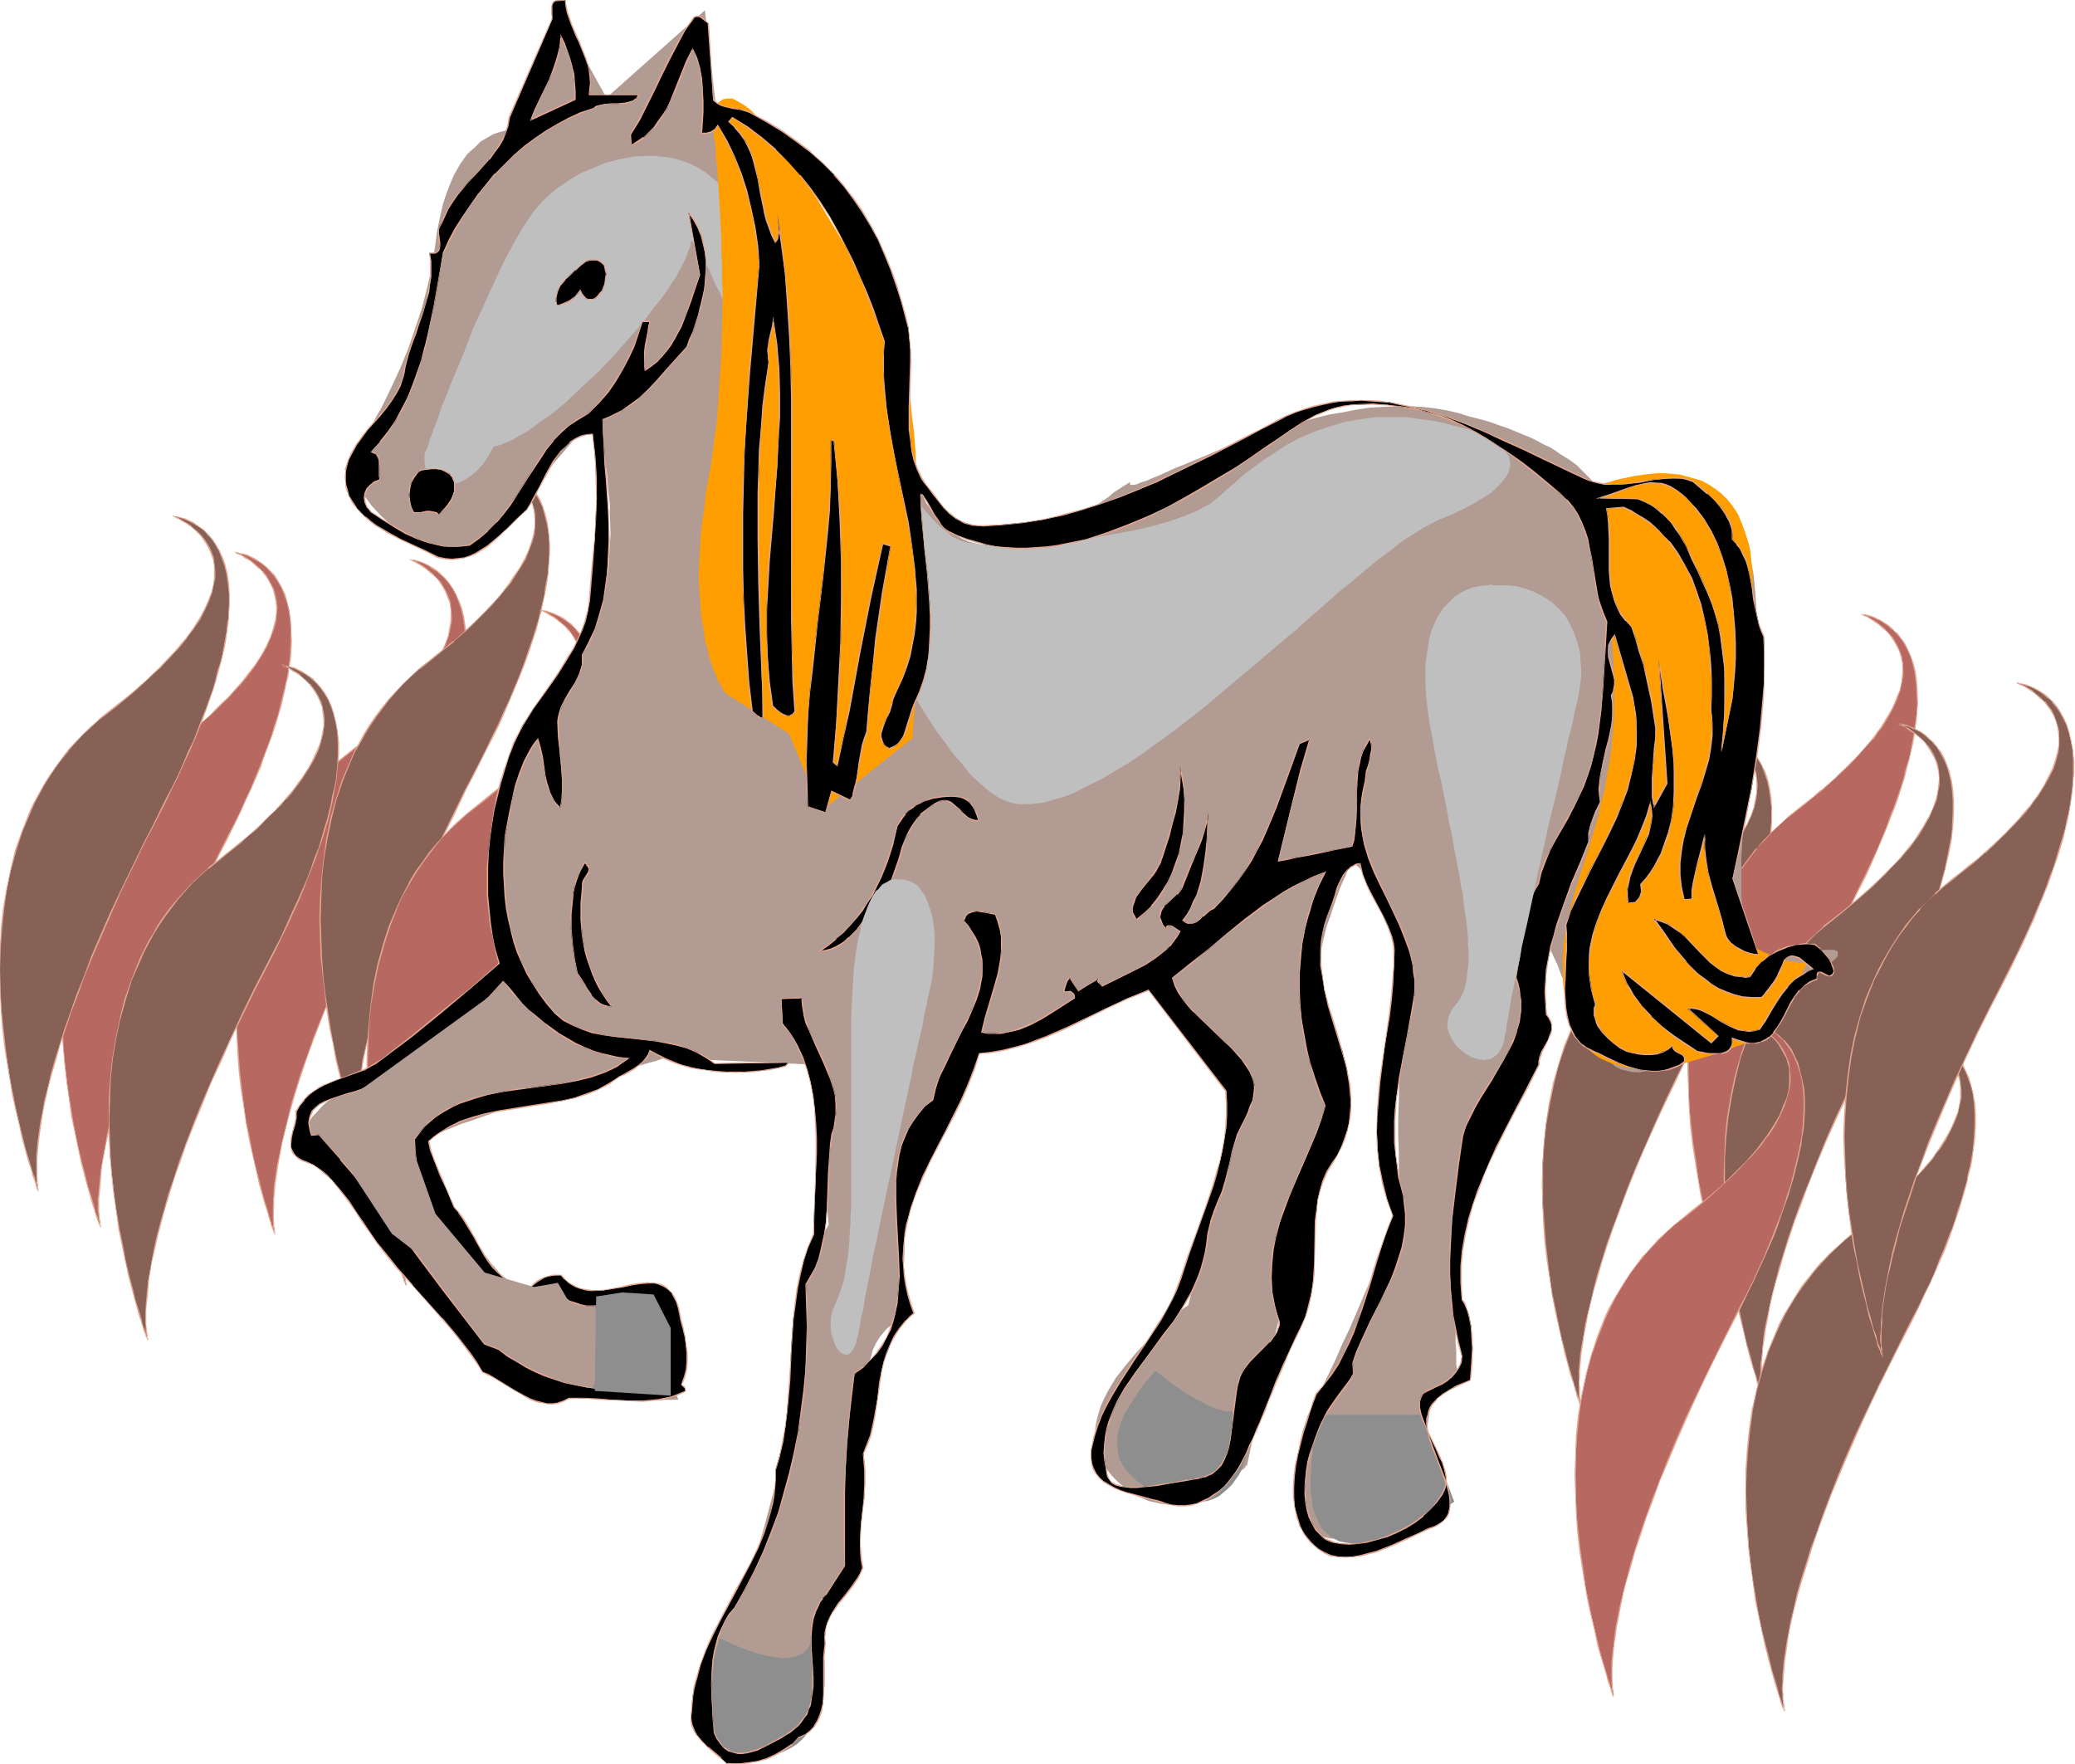 <svg xmlns="http://www.w3.org/2000/svg" fill-rule="evenodd" height="416.95" preserveAspectRatio="none" stroke-linecap="round" viewBox="0 0 3035 2580" width="490.455"><style>.brush1{fill:#b76860}.pen1{stroke:none}.brush2{fill:#e2a58e}.brush3{fill:#876056}.brush4{fill:#b29b93}.brush5{fill:#8e8e8e}.brush6{fill:#bfbfbf}</style><path class="pen1 brush1" d="m148 1797-1-1v-2l-1-2-1-3-2-4-1-4-2-5-1-6-2-6-4-13-5-16-4-17-5-19-5-21-4-22-5-24-4-25-3-25-3-27-3-27-1-28-1-29 1-29 2-29 3-29 4-30 6-29 8-29 9-28 11-27 7-14 7-13 7-13 8-13 9-13 9-12 10-13 10-11 11-12 11-11 12-11 13-10 13-10 12-10 12-9 11-10 10-9 10-9 9-9 9-9 7-8 8-8 7-8 6-8 11-15 9-14 8-14 6-13 4-12 3-11 1-11 1-10-1-9-2-9-2-8-4-7-3-7-4-7-5-5-5-5-10-9-5-3-4-3-4-3-4-2-3-1-3-1-1-1h2l2 1 3 1 5 1 4 1 6 2 5 3 6 4 6 4 5 4 6 6 6 7 5 8 5 8 5 11 4 11 3 12 2 14 1 15v17l-1 19-1 10-2 10-1 11-3 11-2 11-3 12-3 13-4 13-4 13-4 14-6 15-5 15-6 15-14 33-8 17-8 18-8 18-10 19-10 19-19 39-19 37-16 35-16 33-14 32-13 31-12 29-10 28-10 26-8 25-8 23-6 22-6 20-5 19-4 18-3 17-3 16-3 14-1 13-1 12-1 11-1 9v17l1 6v6l1 5v4l1 2v3l1 1z"/><path class="pen1 brush2" d="M147 1797h1v-2l-1-1v-3l-2-3-1-3-1-5-2-5-2-5-1-6-4-14-5-15-4-17-5-19-5-21-5-22-4-24-4-25-4-25-3-27-2-27-1-28-1-29 1-29 1-29 3-29 5-30 6-29v1l8-29 9-28 11-28 7-14 6-13 8-13 8-13 8-12 9-13 10-12 11-12h-1l11-11 12-11 12-11 25-20 13-10 11-10 11-9v-1l11-9 9-9 9-9 9-8 8-9 7-8 7-8 7-8 11-15 9-14 8-14 5-13 5-12 3-11 1-11 1-10-1-9-2-9v-1l-2-7-4-8-4-7-4-6-4-6h-1l-5-5-9-8-5-4-5-3-4-2-4-2-3-2-2-1h-2v1h2l2 1h3l4 1 5 2 5 2 5 3 6 3 6 4 6 5 6 6 5 6 6 8 5 9 4 10 4 11 3 12 2 14 1 15v17l-1 19-1 10-1 10-2 11-2 11-3 11-3 12-3 12-3 13-5 14-4 14-5 14-6 15-6 16-13 32-8 17-8 18-9 18-10 19-29 58-18 37-17 35-16 34-14 32-13 31-11 29-11 27-9 26-9 25-7 23-7 22-6 21-5 19-4 18-3 17-3 16-2 14-2 13-1 12-1 11-1 9v17l1 6v6l1 5v4l1 3v-1l1 3v1h1v-2 1-3l-1-3v1-4l-1-5-1-6v-23l1-9 1-11 1-12 1-13 2-14 3-16 4-17 4-18 5-19 5-20 7-22 7-23 9-25 10-26 10-28 12-28 12-31 15-32 15-34 17-35 18-37 30-58 9-19 9-18 8-18 8-17 14-32 5-16 6-15 5-14 5-14 4-14 4-13 3-12v-1l3-12 2-11 3-11 1-11 2-10 1-10 1-19-1-17-1-15-2-14-3-12v-1l-3-11-5-10-5-9-5-8-6-6-6-6-6-5-6-4-6-4-5-2-5-3-5-1-4-1h-1l-3-1h-2l-2-1h-2l2 2 1 1 3 1 3 1 3 2 4 3 5 2 5 4 10 9v-1l5 5h-1l5 6 4 6 4 7 3 7 2 8 2 9 1 9v10l-2 11v-1l-3 12-4 12-6 13-7 13-9 14-12 15-6 8-7 8-7 8-8 9-9 8-9 9-9 10-10 9v-1l-11 10-12 9-12 10-26 21-12 11-12 11-11 11-10 12-10 12-9 13-9 12-8 13-7 13-7 14-6 13-12 28-9 28-8 29-6 29-4 30-3 29-2 29v58l2 28 2 27 3 27 4 25 3 25 5 24 5 22 4 21 5 19v1l5 17 4 15 4 14v-1l2 6v1l2 5 1 5 2 4 1 4 1 3 1 2 1 2v1h1-1z"/><path class="pen1 brush1" d="M403 1807v-1l-1-2-1-2-1-3-1-4-2-4-1-5-2-5-2-6-4-14-4-15-5-18-5-19-4-20-5-23-5-23-3-25-4-26-3-26-2-28-2-28v-57l2-29 3-30 5-29 6-29 7-29 10-28 11-28 6-13 7-14 8-13 8-13 8-12 10-13 9-12 10-12 11-11 12-11 12-11 13-10 13-11 12-9 12-10 11-9 10-10 10-9 9-9 8-8 8-9 7-8 8-8 6-8 5-8 6-7 9-14 7-14 6-13 5-11 2-12 2-11v-10l-1-9-1-9-3-8-3-7-4-7-4-6-5-6-5-5-10-8-4-4-5-3-4-2-4-2-3-2-2-1h-2v-1l2 1h2l4 1 4 1 5 1 5 3 5 2 6 4 6 4 6 5 6 6 5 6 6 8 5 9 4 10 4 11 3 13 2 13 1 16v17l-1 18-1 10-1 10-2 11-2 11-2 12-4 12-3 12-3 13-5 14-4 14-5 14-6 15-6 16-7 16-6 16-8 17-8 18-9 18-10 19-9 19-20 39-18 37-17 35-16 34-14 32-13 30-11 30-11 27-9 26-9 25-7 23-7 22-5 20-5 20-5 18-3 17-3 15-2 14-2 13-1 12-1 11v38l1 5v4l1 2 1 3v1z"/><path class="pen1 brush2" d="M402 1807h2l-1-2v-1l-1-2-1-3-1-4-2-4-2-5-1-6v1l-2-6v-1l-4-13-5-16-4-17-5-19-5-20-4-23-5-23-4-25-3-26-3-26-2-28-2-28-1-28 1-29 2-29 3-30 4-29 6-29 8-29 9-28 12-27 6-14 7-13 8-13 8-13 8-13 9-12 10-13 10-11 11-12 12-11 12-11v1l26-21 12-10 11-9 11-10 10-9 10-10 9-8 17-17 7-9 7-8 6-7 6-8 6-7 9-15 7-13 6-13 4-12 3-12 2-11v-10l-1-9-1-9-3-8-3-7-4-7-4-7-5-5-5-5v-1l-10-8-5-4-5-3-4-2-3-2-3-2-3-1h-2 1-1v1h2l2 1 4 1h-1l5 1 4 1 5 2 6 3 5 4 7 4 5 5v-1l6 6 6 7 5 7 5 9 4 10 4 11 3 13 2 13 1 16 1 17-2 18-1 10-1 10-2 11-2 11-2 12-3 12-4 12-3 13-4 13-5 14-5 15-6 15-6 15-6 16-7 17-8 17-8 17-9 19-9 19-30 58-18 36-17 36-15 33-14 32-13 31-12 29-11 28-9 26-9 24-7 23-7 22-5 21-5 20-4 18-7 32-2 14-2 13-1 12v11l-1 10v22l1 6v5l1 4v3-1l1 3v1h2l-1-2v1-3l-1-3v1-4l-1-5v-6l-1-6v-8l1-8v-10l1-11 1-12 2-13 2-14 6-32 4-18 5-20v1l6-21 6-22 8-23 8-25 10-26 10-27 12-29 13-31 14-32 16-34 16-35 19-37 29-58 10-19 8-18 8-17 8-17 7-17 7-16 6-15 5-16 6-14 4-14 4-13 4-13 3-13 3-12 3-12 2-11 1-11 2-10 1-10 1-18v-17l-1-16-2-13-3-13-4-11-5-10-5-9-5-8-6-7-6-5v-1l-6-5-6-4-5-3-6-3-5-2-5-2-4-1-4-1h-6l2 1 2 1h-1l3 1 3 1 3 2 5 3 4 3 5 3 10 9v-1l5 5 4 6 4 6 4 7 3 8 3 7 2 9v19l-2 11-2 12v-1l-4 12-6 13-8 13-9 15-5 7-6 8-6 8-7 8-8 8h1l-17 17-9 9-9 9-11 9-10 10v-1l-12 10-12 10-26 20v1l-12 11-12 11-11 11-11 12-9 12-10 12-8 13-8 13-7 13-7 13-7 14-11 28-10 28-7 29-6 29-4 29-3 30-2 29-1 29 1 28 1 28 2 28 3 26 4 26 4 25 4 23 5 23 5 20 4 19v1l5 17 4 15 5 14 1 6 2 5 1 5 2 5 1 3 1 3 1 3 1 1v1h2-2z"/><path class="pen1 brush3" d="m217 1962-1-2v-1l-1-2-1-3-1-4-2-4-2-5-1-6-2-6-4-13-5-16-4-17-5-19-5-21-4-22-5-24-4-25-3-25-3-27-3-27-1-28-1-29 1-29 2-29 3-30 4-29 6-29 8-29 9-28 12-28 6-13 7-14 7-13 8-12 9-13 9-12 10-13 21-23 12-11 12-11 13-10 12-11 13-9 11-10 11-9 11-9 9-10 9-9 9-8 8-8 7-9 7-8 6-8 6-7 5-8 9-14 8-13 6-13 4-13 3-11 2-11v-9l-1-9-1-9-3-8-3-8-4-7-4-6-5-5-5-5-10-9-5-3-4-3-4-3-4-2-3-1-3-1-1-1h2l2 1 4 1 4 1 4 1 5 2 6 3 6 4 6 4 5 4 6 6 6 7 5 8 5 8 5 10 3 12 3 12 3 14 1 15v17l-1 19-2 10-1 10-2 10-2 11-2 12-3 12-3 13-4 13-4 13-5 14-5 14-5 16-6 15-7 16-7 17-8 17-8 17-9 18-9 19-10 20-20 38-18 37-17 35-15 34-14 32-13 31-12 29-11 27-9 26-8 25-8 24-6 22-6 20-5 19-4 18-4 17-2 15-3 14-1 14-1 12-1 11-1 9v17l1 6v6l1 5v4l1 2v2l1 2z"/><path class="pen1 brush2" d="M216 1962h1v-2l-1-1v-3l-2-3-1-4-1-4-2-5-2-5-1-6-4-14-5-15-4-18v1l-5-19-5-21-4-22-5-24-4-25-4-25-3-27-2-27-1-28-1-29 1-29 1-29 3-30 5-29 6-29v1l8-29 9-29 12-27 6-14 7-13 7-13 8-13 9-13 9-12 9-12 21-24 12-11 12-11v1l26-21 12-10 12-9v-1l10-9 11-9 9-9 18-18 8-8 7-8h1l7-8 6-8 6-8 5-7 9-14 8-14 6-13 4-12v-1l3-11 1-11 1-9-1-9-2-9v-1l-2-8-4-7-4-7-4-6-4-6h-1l-5-5-9-8v-1l-5-3-5-3-4-2-3-2-4-2-2-1h-2v1h2l2 1h4-1l4 1 5 2 5 2 5 3 6 3 6 4 6 5 6 6 5 6 6 8 5 9 4 10 4 11 3 12 2 14 1 15v17l-1 19-1 10-1 10-2 10-3 11-2 12-3 12-3 13v-1l-4 13-4 14-4 14-6 14-5 15-6 16-7 16-7 16-8 17-8 18-8 18-10 19-30 58-18 37-16 35-16 34-14 32-13 30-12 30-10 27-10 26-8 25-8 23-6 22-6 21-5 19-4 18-3 17-3 15-2 14-2 14-1 12-1 11v38l1 5v4l1 3v-1l1 2v2h1v-4l-1-3v1-4l-1-5-1-6v-32l2-11 1-12 1-14 2-14 3-15 4-17 4-18 5-19 5-20 7-22 7-24 9-24 9-26 11-28 12-29 12-31 15-31 15-34 17-35 18-37 30-58 9-19 9-18 8-18 8-17 7-17 6-16 6-15 6-15 5-15 5-14 4-13 4-13 3-13 3-12 2-12 2-11 2-10 1-10 1-10 2-19v-17l-2-15-2-14-3-12v-1l-4-11-4-10-5-9-6-8-5-6-6-6v-1l-6-4-6-4-6-4-5-2-5-3-5-1-4-1-4-1h-2l-2-1h-2l2 2 1 1 3 1 3 1 3 2 4 3 5 2 5 4v-1l10 9 5 5h-1l5 6 4 6 4 7 3 7 3 8 1 9 1 9v9l-2 11-2 11-5 12-6 13-7 14-9 14-6 7-5 8-7 8-7 8h1l-8 8-8 9-17 17-10 9-10 9-11 10v-1l-12 10-12 10-26 20v1l-12 11-12 11-21 23-10 12-9 12-9 13-7 13-8 13-7 14-6 13-11 28-10 28-7 29-6 29-5 29-3 30-2 29v58l2 28 2 27 3 27 4 25 3 25 5 24 5 22 4 21 5 19 5 18 4 15 4 14v-1l2 6v1l2 5 1 5 2 4 1 4 1 3 1 2 1 2v1h1-1z"/><path class="pen1 brush3" d="M57 1744v-2l-1-1-1-2-1-3-1-4-2-4-1-5-2-6-2-6-4-13-4-16-5-17-4-19-5-21-5-22-4-24-4-25-4-25-3-27-2-27-2-28v-58l2-29 3-29 5-30 6-29 7-29 10-28 11-27 6-14 15-27 8-12 8-13 9-12 10-13 10-11 11-12 12-11 12-11 13-10 13-10 12-10 12-10 21-19 9-9 10-8 8-9 8-8 7-9 7-8 7-7 5-8 6-7 9-15 7-14 6-12 5-12 2-12 2-10v-10l-1-10-1-8-3-8-3-8-4-7-4-6-5-5-5-5-9-9-5-3-5-3-4-3-4-2-3-1-2-1-2-1h2l2 1h4l4 2 5 1 5 2 5 3 6 3 6 5 6 4 6 6 5 7 6 8 5 8 4 11 4 11 3 12 2 14 1 15v17l-1 19-1 9-1 11-2 11-2 11-2 11-3 12-4 13-3 13-4 13-5 14-5 15-6 14-6 16-7 16-7 17-7 17-9 18-8 18-10 19-10 19-10 19-9 19-19 38-16 35-16 33-14 32-13 31-12 29-10 27-10 26-8 25-8 24-6 21-6 21-5 19-4 18-3 17-3 15-2 14-2 14-1 11-1 11v39l1 5v3l1 3 1 2v2z"/><path class="pen1 brush2" d="M56 1744h2l-1-2v-1l-1-3-1-3-1-4-2-4-1-5-2-5-2-6-4-14-5-15-4-17-5-19-5-21-4-22-5-24-4-25-3-25-3-27-3-27-1-28-1-29 1-29 2-29 3-29 4-30 6-29v1l8-29 9-28 12-28 6-14 14-26 8-13 9-13 9-12 10-12h-1l11-12 10-11 12-11 12-11 26-20 12-10 12-10 21-19 19-18 16-17 8-8 7-8 6-8 6-8 5-7 10-14 7-14 6-13 4-12 3-12 2-10v-10l-1-10-1-8v-1l-3-8-3-7-4-7-4-6-5-6-5-5-10-8v-1l-5-3-5-3-4-2-3-2-3-2-3-1h-2 1-1v1h4l4 1h-1l5 1 4 2 5 2 6 3 5 3 7 4 6 5 5 6 6 6 5 8 5 9 4 10 4 11 3 12 2 14 2 15v17l-1 19-2 9-1 11-2 11-2 11-2 11-3 12-4 12-3 13-4 14-5 14-5 14-6 15-6 16-6 16-8 16-7 17-8 18-9 18-10 19-19 39-10 19-18 37-17 35-16 34-14 32-13 30-11 30-11 27-9 26-9 25-7 23-7 22-6 21-4 19-5 18-3 17-3 15-2 14-2 14-1 11-1 11v33l1 6v5l1 3v4-1l1 2v2h2l-1-2v-2l-1-3v-3l-1-5v-6l-1-6v-17l1-10 1-11 1-11 2-14 2-14 2-15 4-17 4-18 5-19 6-20 6-22 8-24 8-24 10-26 10-28 12-29 13-30 14-32 15-34 17-35 18-37 10-19 20-39 9-19 9-18 8-18 8-17 7-16 7-17 6-15 5-15 5-14 5-14 4-14 4-13 3-12v-1l3-12 3-11 2-11 1-11 2-11 1-9 1-19v-17l-1-15-2-14-3-12v-1l-4-11-5-10-5-9-5-8-6-6-6-6v-1l-6-4-6-4-5-4-6-2-5-3-5-1-4-1-4-1h-2l-2-1h-2l2 2h2-1l3 2 3 1 3 2 5 3 4 2 5 4v-1l10 9 5 5 4 6 4 6 4 7 3 7 3 8 2 8v20l-1 10-3 12v-1l-5 13-5 12-8 14-9 14-5 7-6 8-7 8-6 8-8 8-16 17-18 18-22 19-11 9-13 10-25 20v1l-13 11-11 11-11 11-11 12-9 12-9 13-9 12-8 13-15 27-6 13-11 28-10 28-7 29-6 29-5 30-3 29-1 29-1 29 1 29 1 28 2 27 3 27 4 25 4 25 4 24 5 22 5 21 4 19 5 18 4 15 5 14v-1l1 6v1l2 5 2 5 1 4 1 4 1 3 1 2 1 2v1h2-2z"/><path class="pen1 brush3" d="M525 1669v-1l-1-2v-2l-2-3-1-4-1-4-2-5-2-5-1-6-4-14-5-15-4-18-5-19-5-20-4-23-5-23-4-25-4-26-3-26-2-28-1-28-1-29 1-28 1-30 4-29 4-29 6-29 8-29 9-28 12-28 6-13 7-14 7-13 8-12 9-13 9-12 9-13 22-23 11-11 12-11 13-10 13-11 12-9 12-10 21-19 10-9 9-9 8-8 8-9 8-8 7-8 6-8 6-8 5-7 9-14 8-14 6-13 4-12 3-11 1-11 1-10-1-9-2-9-2-8-4-7-3-7-5-6-4-6-5-5-10-9-5-3-4-3-5-2-3-2-3-2-3-1h-1l-1-1h1l2 1h2l3 1 4 1 5 1 5 3 6 2 5 4 6 4 6 4 6 7 6 6 5 8 5 9 5 10 3 11 3 12 2 14 2 16v17l-2 18v10l-2 10-2 11-2 11-2 11-3 13-3 12-4 13-4 14-5 14-5 14-6 15-6 16-6 16-7 16-8 17-8 18-9 18-9 19-10 20-10 19-10 19-18 37-17 35-15 34-15 32-13 30-11 30-11 27-9 26-9 25-7 23-7 22-5 20-5 20-4 17-4 17-2 16-3 14-2 13-1 12-1 11v32l1 6 1 5v4l1 2v4z"/><path class="pen1 brush2" d="M525 1669h1v-2l-1-1-1-2-1-3-1-4-1-4-2-5-2-6v1l-1-6v-1l-5-13-4-16-5-17-4-19-5-20-5-23-4-23-4-25-4-26-3-26-2-28-1-28-1-29 1-28 1-30 3-29 5-29 6-29 7-28 10-29 11-27 6-14 8-13 7-13 8-13 9-13 9-12 9-12 21-24 12-11 12-11v1l26-21 12-10 12-9v-1l21-18 18-18 17-17 7-9h1l6-8 7-8 6-7 5-8 9-14 8-13 5-13 5-13 3-11 1-11v-19l-2-9-3-8-3-8-4-7-4-6-4-5h-1l-5-5-10-9-5-4-4-3-4-2-4-2-3-2-2-1h-2l-1 1h3l2 1 3 1 4 1 5 1 5 2 5 3 6 4 6 3 6 5 6 6h-1l6 6 5 8 5 9 5 10 3 11 3 12 3 14 1 16v17l-1 18-1 10-2 10-2 11-1 11-3 11-3 13v-1l-3 13-4 13-4 13-5 14-5 15-5 15-6 15-7 16-7 17-8 17-8 18-9 18-9 19-20 39-10 19-18 37-17 35-15 33-15 33-13 30-22 57-9 26-8 24-8 23-6 22-6 21-5 20-4 17-4 17-2 16-3 14-1 13-2 12v11l-1 10v16l1 6v6l1 5v4l1 3v-1 3l1 1h1v-2 1l-1-3v-3 1l-1-4v-5l-1-6v-32l1-11 1-12 2-13 2-14 3-16 3-17 5-17 4-20v1l6-21 7-22 7-23 9-25 9-26 22-56 13-31 14-32 16-34 17-34 18-38 10-19 19-38 10-19 9-18 8-18 7-17 7-17 7-16 6-15 6-16 5-14 4-14 5-13 3-14 4-12 2-13 3-11 2-11 2-11 1-10 1-10 1-18v-17l-1-16-2-14-3-12-4-12-4-10-5-8-5-8-6-7-7-6-5-5-6-4-6-3-5-3-6-2-4-2-4-1h-1l-3-1h-2l-2-1h-3l2 2 2 1 3 1 3 1 3 2 4 3 5 3 5 3 9 8 5 5 5 6 4 6 4 7 3 7 3 8 1 9 1 9v10l-2 11-3 11-4 12-6 13-7 13-10 14-5 8-6 8-6 8-7 8h1l-8 8-16 17-19 18-21 19v-1l-12 10-12 10-26 20v1l-12 11-12 11-21 23-10 12-9 12-9 13-8 13-7 13-7 13-6 14-12 28-9 28-8 28v1l-6 29-4 29-3 29-2 30-1 28 1 29 1 28 3 28 3 26 3 26 4 25 5 23 4 23 5 20 5 19v1l4 17 5 16 4 13 2 6 2 5 1 5 2 4 1 4 1 3 1 3v1l1 1h1-1z"/><path class="pen1 brush1" d="m595 1882-1-2-1-1v-2l-2-3-1-4-1-4-2-5-2-6-1-6-4-13-5-16-4-17-5-19-5-21-4-22-5-24-4-25-4-25-3-27-2-27-1-28-1-29 1-29 2-29 3-29 4-30 6-29 8-29 9-28 12-27 6-14 14-27 8-12 9-13 9-12 9-13 11-11 11-12 11-11 13-11 12-10 13-10 12-10 12-10 21-18 10-10 9-8 8-9 8-8 8-9 7-8 6-7 6-8 5-7 9-15 8-13 6-13 4-12 3-12 1-11 1-9-1-10-2-9-2-8-4-7-3-7-5-6-4-6-5-5-10-8-5-4-4-2-5-3-3-2-3-1-3-2h-2 5l3 1 5 1 4 2 5 2 6 3 5 3 6 4 6 5 6 6 6 7 5 7 5 9 4 10 4 12 3 12 2 14 2 15v17l-2 19-1 9-1 11-2 10-4 23-3 12-3 13-4 13-4 13-5 14-5 15-6 15-6 15-13 33-8 17-8 18-9 18-9 19-10 19-20 39-18 37-17 35-15 34-14 31-13 31-12 29-11 28-9 26-9 24-7 24-7 22-5 20-5 19-4 18-4 17-2 15-3 15-1 13-1 12-2 11v32l1 6 1 5v4l1 2v2l1 2z"/><path class="pen1 brush2" d="M594 1882h1v-2l-1-1-1-3-1-3-1-4-1-4-2-5-2-5-1-6-5-14-4-15-5-17-4-19-5-21-5-22-4-24-4-25-4-25-3-27-2-27-1-28-1-29 1-29 1-29 3-29 5-30 6-29v1l8-29 9-28 11-28 6-14 15-26 8-13 9-13 9-12 9-12 10-12 11-11 12-11 12-11 26-20 12-10 12-10 21-19 18-18 17-17 7-8h1l7-8 6-8 6-8 5-7 9-14 8-14 5-13 5-12 3-12 1-11v-19l-2-9-2-8-4-7-4-7-4-6-4-6h-1l-5-5-10-9-5-4-4-2-4-3-4-2-3-1-2-1h-1l-1-1v1-1l-1 1h1l2 1h2l3 1 4 1 5 2 5 2 5 2 6 4 6 4 6 5 6 5h-1l6 7 5 8 5 9 5 10 3 11 3 12 3 14 1 15v17l-1 19-1 9-2 11-2 10-4 23-3 12-3 13v-1l-4 13-4 14-5 14-5 14-5 15-6 16-14 32-8 17-8 18-9 18-9 19-30 58-18 37-17 35-15 34-14 32-13 31-12 29-10 27-10 26-8 25-8 23-6 22-6 21-5 19-4 18-4 17-2 15-2 15-2 13-1 12-1 11-1 9v17l1 6v6l1 5v4l1 3v-1 3l1 1h1v-4l-1-3v1l-1-4v-5l-1-6v-32l1-11 2-12 1-13 2-15 3-15 3-17 5-18 4-19 6-20 7-22 7-23 9-25 9-26 11-27 11-29 13-31 14-32 16-34 17-35 18-37 29-58 10-19 9-18 8-18 8-17 13-33 6-15 6-15 5-14 4-14 5-14 3-13 3-13 3-12 5-23 2-10 1-11 1-9 1-19v-17l-1-15-2-14-3-12v-1l-4-11-4-10-5-9-6-8-5-6-6-6v-1l-6-4-6-5-6-3-6-3-5-2-4-1-4-2h-4l-2-1h-5l2 2h2l3 1 3 2 3 2 4 2 5 3 5 4 10 8 4 5 5 5 4 7 4 7 3 7 3 8v-1l1 9 1 10v9l-2 11-3 12v-1l-4 12-6 13-7 14-10 14-5 7-6 8-6 8-7 8h1l-8 8-16 17-19 18-21 19-12 9-12 10-26 21-12 11-12 11-10 11-11 12-10 12-9 13-9 12-8 13-14 27-6 13-12 28-9 28-8 29-6 29-4 30-3 29-2 29-1 29 1 29 1 28 3 27 3 27 3 25 4 25 5 24 4 22 5 21 5 19 4 18 5 15 4 14v-1l2 6v1l2 5 1 5 2 4 1 4 1 3 1 2v2l1 1h1-1z"/><path class="pen1 brush3" d="M2313 2058v-2l-1-1-1-3-1-3-1-4-2-4-1-5-2-5-2-6-4-14-4-15-5-18-5-19-4-21-5-22-5-23-3-25-4-26-3-26-2-28-2-28v-57l2-30 3-29 5-29 6-29 8-29 9-28 11-28 7-13 7-14 7-13 17-26 9-12 10-12 10-12 11-12 12-11 12-11 13-10 12-10 13-10 11-9 11-10 10-9 10-9 18-17 7-9 8-8 7-8 6-8 6-8 5-7 9-14 8-14 5-12 5-13 2-11 2-11v-9l-1-10-1-9-3-8-3-7-4-7-4-6-5-6-5-5-10-8-5-4-4-2-4-3-4-2-3-2-2-1h-2 4l4 1 4 1 4 2 6 2 5 3 6 3 6 4 6 5 6 6 5 6 6 8 5 9 4 10 4 11 3 13 2 14 1 15v17l-1 18-1 10-1 10-2 11-2 11-3 12-2 12-4 12-3 13-5 13-4 15-5 14-6 15-6 16-6 16-7 16-8 17-8 18-9 18-9 19-10 19-20 39-9 19-9 18-17 35-15 34-15 32-13 30-11 30-11 27-9 26-9 25-7 23-7 22-6 21-4 19-5 18-3 16-3 16-2 14-2 13-1 12-1 11v10l-1 9 1 7v12l1 5v4l1 3 1 2v2z"/><path class="pen1 brush2" d="M2312 2058h2v-1l-1-1v-2l-1-2-1-3-2-4-1-4-2-5-1-5-2-6-4-14-5-16-4-17-5-19-5-21-4-22-5-23-4-25-3-26-3-26-2-28-2-28v-57l2-30 3-29 5-29 6-29 7-29 10-28 11-28 7-13 6-14 8-13 16-25 9-12 10-13 11-11h-1l11-12 12-11 12-11 26-20 12-10 11-10 11-9 11-10 9-9 18-17 8-8 7-9 7-8 7-8 5-7 6-7 9-15 7-14 6-12 4-12v-1l3-11 1-11 1-9-1-10-1-9-3-8-3-8-4-6-4-6-5-6-5-5-10-9-5-4-5-2-4-3-3-2-3-1-3-1-2-1 1 1-1-1v1l2 1h2l4 1h-1l5 1 4 1 5 3 6 2 5 4 6 4 7 5v-1l5 6 6 7 5 8 5 8 4 10 4 12v-1l3 13 2 14 2 15v17l-2 18-1 10-1 10-2 11-2 11-2 12-3 12v-1l-3 13-4 13-4 13-5 14-5 15-6 15-6 15-6 16-7 17-8 17-8 17-9 19-9 19-39 76-9 18-17 36-15 33-14 33-13 30-12 29-10 28-10 26-9 25-7 23-7 22-5 20v1l-5 19-4 18-4 16-2 16-3 14-2 13-1 12-1 11v38l1 5 1 4v3l1 2v2-1 1h2v-1l-1-1v-3l-1-2v-4l-1-5v-12l-1-7 1-9v-10l1-11 1-12 2-13 2-14 3-16 3-16 4-18 5-19 6-20 6-22 8-24 8-24 10-26 10-28 12-29 13-31 14-32 16-34 17-35 8-18 40-77 9-19 9-18 8-17 7-17 7-17 7-16 6-16 6-15 5-14 4-14 4-13 4-13 4-13 2-12 3-12 2-11 2-11 1-10 1-10 1-18v-17l-1-15-2-14-3-13-4-12-5-9-5-9-5-8-6-7-6-6-6-5-6-4-6-3-5-3-5-2-5-2-4-1h-4l-2-1h-4l2 2h2-1l3 1 3 2 3 2 5 2 4 3 5 4 10 8 5 5h-1l5 5 5 6 3 7 3 8 3 8v-1l2 9v19l-2 11-2 11-4 12-6 13-8 13-9 15-5 7-6 8-6 8-7 7-7 9-8 8-17 18-10 9-10 9v-1l-11 10-12 9-12 10-26 21-12 11-12 11-11 12-10 12-10 12-9 12-17 26-7 13-7 13-6 13-12 28-9 29-8 28v1l-6 29-4 29-3 29-2 30-1 28 1 29 1 28 2 28 3 26 4 26 4 25 4 23 5 22 5 21 4 19v1l5 17 4 16 5 13 1 6 2 6 1 5 2 4 1 4 1 3 1 2 1 1v2-1 1h2-2z"/><path class="pen1 brush1" d="M2526 1888v-2l-1-1-1-3-1-3-1-3-2-5-1-5-2-5-2-6-4-14-4-15-5-17-4-20-5-20-5-22-4-24-4-25-4-25-3-27-2-28-1-28-1-28 1-29 1-29 3-30 5-29 6-29 7-29 10-28 11-28 6-13 15-27 8-13 8-12 9-13 10-12 11-12 10-11 12-11 12-11 13-10 13-10 12-10 12-10 21-19 9-9 10-9 8-8 8-9 7-8 7-8 7-8 5-8 6-7 9-14 7-14 6-13 5-11 2-12 2-11v-19l-2-9-3-8-3-7-4-7-4-6-5-6-5-5-9-8-5-4-5-3-4-2-3-2-4-2-2-1h-2v-1l2 1h2l4 1 4 1 5 1 5 3 5 2 6 4 6 4 6 5 6 6 5 6 6 8 5 9 4 10 4 11 3 12 2 15 1 15 1 17-2 18-1 10-1 10-2 11-2 11-2 11-3 13-4 12-3 13-4 14-5 14-5 14-6 15-6 15-6 16-7 17-8 17-8 18-9 18-9 19-10 19-20 39-18 36-17 36-15 33-15 33-13 30-11 29-11 28-9 26-9 25-7 23-7 22-6 20-5 20-3 18-4 17-3 15-2 14-2 13-1 12-1 11v38l1 5 1 4v3l1 2v2z"/><path class="pen1 brush2" d="M2525 1888h2v-1l-1-1v-2l-1-2-1-3-1-4-2-4-1-5-2-5-2-6-4-14-5-16-4-17v1l-5-20-5-20-4-22-5-24-3-25-4-25-3-27-3-28-1-28v-57l2-29 3-30 4-29 6-29 8-29 10-28 11-27 6-14 14-26 8-13 9-13 9-12 10-13h-1l11-11 11-12 11-11 12-11v1l26-21 12-10 12-9 21-19 19-18 16-17 8-9 7-8 7-7 5-8 6-7 9-15 7-13 6-13 4-12 3-12 2-11v-10l-1-9-1-9-3-8-3-7-4-7-4-7-5-5-5-5v-1l-10-8-5-4-4-2-5-3-3-2-3-2-3-1h-2 1-1v1h2l2 1 4 1 4 1 4 1 6 3 5 2 6 4 6 4 5 5v-1l6 6 6 7 5 7 5 9 5 10 3 11 3 12 2 15 1 15 1 17-1 18-2 10-1 10-2 11-2 11-2 11-3 13v-1l-4 13-3 13-4 13-5 14-5 15-6 14-5 16-7 16-7 17-8 17-8 17-9 18-9 19-30 58-18 37-17 35-15 34-15 32-13 31-11 29-11 28-9 25-9 25-7 24-7 22-5 20-5 20-4 18-7 32-2 14-1 13-2 12v11l-1 10v23l1 5v5l1 4 1 3v4-1 1h2v-1l-1-1v-3l-1-2v-4l-1-5v-5l-1-7v-16l1-10 1-11 1-12 2-13 2-14 6-32 4-18 5-20v1l6-21 7-22 7-23 8-25 10-26 11-27 11-30 13-30 14-32 16-34 17-35 18-37 29-58 10-19 9-18 8-18 7-17 7-16 7-16 6-16 6-15 5-14 4-14 5-14 3-13 3-12 3-13 3-11 2-11 1-11 2-10 1-10 1-18v-17l-1-15-2-15-3-12-4-11-5-11-4-8-6-8-5-7h-1l-6-5v-1l-6-5-6-4-5-3-6-3-5-2-5-2-4-1-4-1h-6l2 1 2 1h-1l3 1 3 1 4 2 4 3 4 3 5 3 10 9v-1l5 5 4 6 4 6 4 7 4 8 2 7 2 9 1 9-1 10-1 11-3 12v-1l-5 12-5 13-8 13-9 15-5 7-6 8-6 8-7 8-7 8-17 17-18 18-22 19v-1l-11 10-13 10-25 20v1l-12 11-12 11-11 11-10 12h-1l-9 12-9 12-9 13-8 13-15 26-6 14-11 28-9 28-8 29-6 29-5 29-3 30-1 29-1 29 1 28 1 28 2 28 3 27 4 25 4 25 4 24 5 22 5 20 4 20 5 17 5 16 4 13 1 6 2 6 2 5 1 4 1 4 1 3 1 2 1 2v1-1 1h2-2z"/><path class="pen1 brush3" d="M2579 2047v-2l-1-1-1-3-1-3-1-4-2-4-1-5-2-5-1-6-5-13-4-16-5-17-4-20-5-20-5-23-4-23-4-25-4-25-3-27-2-27-1-28-1-29 1-29 1-29 3-29 5-30 6-29 7-28 10-29 11-27 6-14 8-13 7-13 8-13 8-13 10-12 9-12 21-24 12-11 12-11 13-10 13-10 12-10 12-10 21-19 10-9 9-8 8-9 8-8 8-8 6-9 7-7 6-8 5-7 9-15 8-13 5-13 5-12 2-12 2-10v-20l-2-8-3-8-3-7-4-7-4-6-4-6-5-5-10-9-5-3-5-3-4-2-3-2-3-2-3-1h-2v-1l2 1h3l3 1 4 1 5 1 5 3 5 2 6 3 6 5 6 5 6 5 6 7 5 8 5 8 4 11 4 11 3 12 2 14 1 15v17l-1 19-1 9-1 11-2 10-2 11-5 24-4 12-3 14-5 13-4 14-5 14-6 15-6 16-14 32-7 18-8 17-9 18-10 19-10 20-19 38-19 37-16 35-16 34-14 32-13 31-11 29-11 27-10 26-8 25-7 23-7 22-6 21-5 19-4 18-3 17-3 15-2 14-2 13-1 12-1 11v33l1 5v5l1 4v3l1 2v2z"/><path class="pen1 brush2" d="M2578 2047h2v-2l-1-2-1-2-1-3-1-4-2-4-1-5-2-5-2-6-4-14-4-15-5-18v1l-5-20-4-20-5-23-5-23-3-25-4-25-3-27-2-27-2-28v-58l2-29 3-29 5-30 6-29v1l7-29 10-28 11-28 6-14 7-13 8-13 7-13 9-13 9-12 10-12h-1l22-23 11-11 13-11 25-20 12-10 12-10 22-19 18-18 16-17 8-8 7-8 7-8 5-8 6-7 9-15 7-13 6-13 5-12 2-12 2-10v-10l-1-10-1-8v-1l-3-8-3-7-4-7-4-6-5-5-5-5-10-9-5-4-4-3-5-2-3-2-3-2-3-1h-2 1-1v1h2l3 1 3 1 4 1 4 1 6 3 5 2 6 3 6 4 5 5 7 6h-1l6 6 5 8 5 9 5 10 3 11 3 12 2 14 1 15v17l-1 19v9l-2 11-2 10-2 11-5 24v-1l-3 13-4 13-4 13-5 15-5 14-6 15-6 15-13 33-8 17-17 36-9 19-30 58-18 37-17 35-16 34-14 32-12 30-12 30-11 27-9 26-9 25-7 23-7 22-5 20v1l-5 19-4 18-4 17-3 15-2 14-1 13-1 12-2 11v33l1 5 1 5v4l1 3v4-1 1h2v-2l-1-2v-1l-1-2v-4l-1-5v-38l1-11 1-12 2-13 2-14 3-15 3-17 4-18 5-19 6-20 6-22 8-24 8-24 10-26 10-28 12-29 13-31 14-31 16-34 16-35 18-37 30-58 10-19 17-36 7-17 14-33 6-15 6-15 5-15 4-14 4-13 4-13 3-13 6-24 2-11 2-10 1-11 1-9 1-19v-17l-1-15-2-14-3-12v-1l-4-11-4-10-5-9-6-7-5-7h-1l-6-6-5-5-7-4-5-3-6-3-5-2-4-2-5-1-3-1h-7l2 1 2 1 2 1 3 1 4 2 4 3 4 3 5 3 10 8 5 5 4 6 4 6 4 7 4 7 2 8 2 8 1 10-1 10-1 10-3 12v-1l-4 13-6 12-8 14-9 14-5 8-6 7-6 8-7 8-7 8-17 17-18 18-22 19-11 9-12 10-26 20v1l-12 11-12 11-21 23h-1l-9 13-9 12-9 13-8 12-7 13-7 14-6 13-12 28-9 28-8 29-6 29-5 30-3 29-1 29-1 29 1 29 1 28 2 27 3 27 4 25 4 25 4 23 5 23 5 20 5 20 4 17 5 16 4 13 1 6 2 6 2 5 1 4 1 4 2 3v2l1 1v2-1 1h2-2z"/><path class="pen1 brush1" d="M2361 2483v-1l-1-2-1-2-1-3-1-4-2-4-1-5-2-5-2-6-4-14-4-15-5-18-4-19-5-21-5-22-4-23-4-25-4-26-3-27-2-27-1-28-1-29 1-29 1-29 3-29 5-30 6-28 7-29 10-29 11-27 6-14 7-13 8-13 8-13 8-13 9-12 10-12 21-24 12-11 12-11 13-10 13-10 12-10 12-9 21-19 9-10 10-8 8-9 8-8 7-9 7-8 7-7 5-8 6-7 9-15 7-13 6-13 5-12 2-12 2-10v-10l-1-10-1-9-3-7-3-8-4-7-4-6-5-6-5-5-9-8-5-4-5-2-4-3-3-2-4-1-2-2h-2 4l4 1 4 1 5 2 5 2 5 3 6 3 6 4 6 5 6 6 5 7 6 7 5 9 4 10 4 12 3 12 2 14 1 15v17l-1 19-1 10-1 10-2 10-5 23-3 12-3 13-4 13-4 13-4 14-6 15-5 15-6 15-14 33-8 17-8 18-8 18-10 19-10 19-19 39-19 37-16 35-16 34-14 31-13 31-12 29-10 28-10 26-8 24-8 24-6 22-6 20-5 19-4 19-3 16-3 15-2 15-2 13-1 12-1 11v38l1 5 1 4v3l1 2v1z"/><path class="pen1 brush2" d="M2360 2483h2l-1-1v-2l-1-2-1-3-1-4-2-4-1-5-2-6v1l-2-6v-1l-4-13-5-16-4-17-5-19-5-21-4-22-5-23-3-25-4-26-3-27-3-27-1-28v-58l2-29 3-29 4-30 6-28 8-29 10-28 11-28 6-13 7-14 7-13 8-13 9-13 9-12 10-12h-1l22-23 11-11 12-11 26-20 12-10 12-10 21-19 19-18 16-17 8-8 7-8 7-8 5-8 6-7 9-14 7-14 6-13 4-12 3-12 2-10v-10l-1-10-1-9-3-8-3-7-4-7-4-6-5-6-5-5-10-9-5-3-5-3-4-3-3-2-3-1-3-1-2-1 1 1-1-1v1l2 1h2l4 1 4 1 4 2 5 2 6 3 6 3 6 4 5 5 6 5 5 7 6 8 5 9 4 10 4 11 3 12 2 14 1 15v17l-1 19-1 10-1 10-2 10-5 23-3 12-3 13v-1l-3 13-5 14-4 14-5 14-6 15-6 16-13 32-8 17-8 18-9 18-10 19-29 58-18 37-17 35-16 34-14 32-13 31-11 29-11 27-9 26-9 25-7 23-7 22-5 21-5 19-5 19-3 16-3 15-2 15-1 13-2 12-1 11v33l1 5v5l1 4 1 3v3h2l-1-1v-3l-1-2v-4l-1-5v-5l-1-7v-16l1-10 1-11 1-12 2-13 2-15 3-15 3-16 4-19 5-19 6-20 6-22 8-23 8-25 10-26 10-28 12-28 13-31 14-32 15-34 17-35 18-37 30-58 9-19 9-18 8-18 8-17 14-32 6-16 5-15 5-14 5-14 4-14 4-13 3-13 3-12 5-23 1-10 2-10 1-10 1-19v-17l-1-15-3-14-3-12v-1l-3-11-5-10-4-9-6-8-5-6h-1l-6-6-6-5-6-5-5-3-6-3-5-2-5-1-4-2h-4l-2-1h-4l2 2h2-1l3 1 3 2 4 2 4 2 4 3 5 4 10 8 5 5 4 5 4 7 4 7 4 7 2 8v-1l2 9v20l-1 10-3 12-5 11-5 13-8 14-9 14-5 7-6 8-6 8-7 8-7 8-17 17-18 18-22 19-11 9-13 10-25 21-12 11-12 11-21 23h-1l-9 13-9 12-9 13-8 13-7 12-8 14-6 13-11 28-9 28-8 29v1l-6 28-5 30-3 29-1 29-1 29 1 29 1 28 2 27 3 27 4 26 4 25 4 23 5 22 5 21 4 19v1l5 17 5 16 4 13 1 6 2 6 2 4 1 5 1 3 1 3 1 3 1 1v1h2-2z"/><path class="pen1 brush3" d="M2611 2505v-1l-1-1v-1l-1-3-1-3-2-3-1-5-2-5-1-5-2-6-4-14-5-15-4-18-5-19-5-20-4-22-5-24-4-25-3-26-3-26-2-28-2-28-1-28 1-29 2-30 3-29 4-29 6-29 8-29 9-28 12-28 6-13 7-14 8-13 8-13 8-13 19-24 10-12 11-11 12-11 12-11 13-11 13-10 12-10 12-9 21-19 9-9 10-9 8-9 8-8 7-8 7-8 7-8 5-8 6-7 9-15 7-13 6-13 5-12 2-12 2-10v-10l-1-10-1-8-3-8-3-7-4-7-4-7-5-5-5-5-9-9-5-3-5-3-4-3-3-2-4-1-2-1-2-1h2l2 1h4l4 2 5 1 5 2 5 3 6 3 6 5 6 5 6 5 5 7 6 8 5 9 4 10 4 11 3 12 2 14 1 16v16l-1 19-1 10-1 10-2 11-2 11-3 11-2 13-4 12-4 13-4 13-4 14-5 15-6 15-6 15-7 16-7 17-7 17-9 17-8 19-10 19-10 19-19 39-19 36-16 36-16 33-14 33-13 30-12 29-10 28-9 26-9 25-7 23-7 22-6 21-5 19-4 18-3 17-3 15-2 14-2 13-1 12-1 11v10l-1 9 1 7v12l1 5v4l1 3v2l1 1v1z"/><path class="pen1 brush2" d="M2610 2505h1v-2l-1-2v-2l-2-3-1-4-1-4-2-5-2-5-1-6-4-14-5-16-4-17-5-19-5-20-5-22-4-24-4-25-4-26-3-26-2-28-1-28-1-28 1-29 2-30 3-29 4-29 6-29 8-29 9-28 12-28 6-13 7-14 7-12 8-13 9-13 19-25 10-11 11-12 11-11 12-11 26-20 12-10 12-9v-1l21-19 19-18 16-17 8-8 7-8 7-8 5-8 6-7 9-14 7-14 6-13 4-11v-1l3-12 2-10v-10l-1-10-1-8v-1l-3-8-3-7-4-7-4-6-5-6-5-5-10-8-5-4-5-3-4-3-3-1-3-2-3-1h-2 1-1v1h4l4 1 4 1 4 2 6 2 5 3 6 3 6 4 5 5 6 6 6 6 5 8 5 9 4 10 4 11 3 12 2 14 1 16v16l-1 19-1 10-1 10-2 11-2 11-3 11-2 13v-1l-4 13-3 13-5 13-4 14-5 14-6 15-6 16-7 16-6 17-8 17-17 35-10 19-29 58-18 37-17 35-16 34-14 32-13 31-11 29-11 28-9 26-9 24-7 23-7 22-6 21-4 19v1l-5 18-3 17-3 15-2 14-2 13-1 12-1 11v10l-1 9 1 7v7l1 5v9l1 3 1 2v2-1 1h1v-5l-1-2v-4l-1-5-1-5v-23l1-10 1-11 1-12 2-13 2-14 2-15 4-17 4-18 5-19 6-21 7-22 7-23 8-25 10-26 10-27 12-29 13-31 14-32 15-34 17-35 18-37 30-58 9-19 17-36 8-17 7-16 7-16 6-16 5-15 5-14 5-14 4-14 4-13 3-12 3-13 3-11 2-11 1-11 2-10 1-10 1-19v-16l-1-16-3-14-3-12v-1l-3-11-5-10-4-9-6-7-5-7h-1l-6-6-6-5-6-4-5-4-6-2-5-3-5-1-4-1-4-1h-2l-2-1h-2l2 2h2-1l3 2 3 1 4 2 4 3 4 2 5 4 10 8 5 5 4 6 4 6 4 7 4 7 2 8 2 8v20l-1 10-3 12-5 12-5 12-8 14-9 14-5 8-6 8-6 7-7 8-7 9-17 17-18 17-22 19-11 9-13 10-25 21-12 11-12 11-11 12h-1l-10 12-19 24-8 13-8 13-8 13-7 13-6 14-11 27-10 29-7 29-7 29-4 29-3 29-2 30v57l2 28 2 28 3 26 4 26 3 25 5 24 5 22 4 20 5 19v1l5 17 4 16 4 13 2 6 2 6 1 5 2 4 1 4 1 3 1 2 1 1v2-1 1h1-1z"/><path class="pen1 brush3" d="M2754 1988v-1l-1-2v-2l-2-3-1-4-1-4-2-5-2-5-1-6-4-14-5-15-4-18-5-19-5-21-5-22-4-23-4-25-4-26-3-27-2-27-1-28-1-29 1-29 2-29 3-29 4-29 6-30 8-28 9-28 12-28 6-14 7-13 7-13 8-13 9-13 9-12 10-12 10-12 11-12 12-11 12-11 13-10 13-10 12-10 12-10 10-9 11-9 9-9 9-9 9-9 8-8 7-9 7-8 7-7 5-8 6-7 9-15 7-13 6-13 4-12 3-11 2-11v-10l-1-9-2-9-2-8-3-8-4-6-5-6-4-6-5-5-10-8-5-4-9-6-3-1-3-2-3-1h-1l-1-1h1l2 1h2l3 1 4 1 5 1 5 3 6 2 5 4 6 4 6 5 6 5 6 7 5 8 5 9 5 10 3 11 3 13 3 13 1 16v17l-1 18-1 10-2 10-1 11-2 11-3 12-3 12-3 12-4 13-4 14-5 14-5 14-5 15-6 16-14 32-8 17-8 18-9 18-9 19-10 20-20 38-18 37-17 35-15 34-14 32-13 31-12 29-10 27-10 26-8 25-8 23-6 22-6 21-5 19-4 18-3 16-4 16-1 14-2 13-1 12-1 11-1 10v22l1 6 1 5v4l1 2v4z"/><path class="pen1 brush2" d="M2754 1988h1v-2l-1-1-1-3-1-3-1-3-1-5-2-4-2-6v1l-1-6v-1l-5-13-4-16-5-17-4-19-5-21-5-22-4-23-4-25-4-26-3-27-2-27-1-28-1-29 1-29 2-29 3-29 4-29 6-30v1l7-29 10-28 11-28 7-13 7-14 7-13 8-13 8-12 10-13 9-12 11-12h-1l11-12 12-11v1l12-11 13-10 13-11 12-9 12-10 11-10v1l10-10 19-18 16-17 8-8 7-8 6-8 6-8 5-7 9-14 8-14 6-12 4-13 3-11 1-11v-19l-2-9-3-8-3-8-3-7-5-6-4-6h-1l-5-4v-1l-10-8-4-4-9-5-4-2-3-2-2-1h-2l-1 1h3l2 1h3l4 2 5 1 5 2 5 3 6 3 6 5 6 5v-1l6 6h-1l6 7 5 7 5 9 5 10 4 12v-1l3 13 2 13 1 16v17l-1 18-1 10-1 10-2 11-2 11-3 12-2 12v-1l-4 13-4 13-4 13-4 15-6 14-5 15-6 15-14 33-7 17-9 18-8 18-10 19-29 58-19 37-16 35-16 33-14 33-13 30-12 29-10 28-10 26-8 24-8 24-6 21-6 21-5 19v1l-4 18-3 16-3 16-2 14-2 13-1 12-1 11v10l-1 8v8l1 6v6l1 5v4l1 3v-1 3l1 1h1v-2 1l-1-3v-3 1l-1-4v-5l-1-6v-22l1-10v-11l1-12 2-13 2-14 3-16 4-16 4-18 5-19 5-21 7-21 8-24 8-25 9-25 11-28 12-29 13-31 14-32 15-33 17-36 18-36 30-58 9-19 9-18 8-18 8-17 13-33 7-16 5-14 5-15 5-14 4-13 4-13 3-13 3-12 2-12 2-11 2-11 1-10 1-10 2-18v-17l-2-16-2-13-3-13-4-12-4-9-5-9-5-8-6-7-6-6-6-5-6-4-6-3-5-3-6-2-4-2-4-1h-1l-3-1h-2l-2-1h-3l2 2 2 1 2 1 4 1 3 2 9 6 5 3 9 9v-1l5 5 5 6 4 6 4 7 3 7 3 8 1 9 1 9v10l-2 11v-1l-3 12-4 12-6 12-7 14-9 14-6 8-5 7-7 8-7 8h1l-8 8-16 17-19 18-10 9-11 10-12 9-12 10-13 10-13 11-12 10v1l-11 11-11 11h-1l-10 12-10 12-9 13-8 12-8 13-8 14-7 13-6 13-12 28-9 28-8 29-6 30-4 29-3 29-2 29-1 29 1 29 2 28 2 27 3 27 3 26 4 25 5 23 4 22 5 21 5 19v1l4 17 5 15 4 14 2 6 1 5 2 5 2 4 1 4 1 3 1 2v2l1 1h1-1z"/><path class="pen1 brush4" d="m504 686 1-1v-1l2-2 2-3 3-4 3-5 3-5 4-6 4-7 5-8 5-8 5-8 5-10 5-10 6-10 6-12 11-23 12-26 11-27 10-29 10-30 8-31 7-31 5-33 2-16 3-15 3-14 3-13 4-12 4-11 4-10 4-9 5-9 4-7 5-7 5-7 5-5 6-5 9-9 10-6 9-5 9-3 8-2h6l5-1h4L813 9l74 134 144-128 16 139h1l1 1 3 2 4 2 5 3 6 4 7 5 7 6 8 6 9 7 9 9 10 9 10 10 10 11 11 12 12 13 11 14 11 15 12 17 12 17 11 19 11 19 11 21 11 22 10 24 10 24 10 26 9 27 8 29 8 29 7 32 6 32 3 17 4 15 3 14 4 14 4 13 5 11 5 11 5 11 4 9 6 8 5 8 7 8 5 6 6 6 7 5 6 5 7 4 6 3 7 3 7 2 14 3 15 2 14-1 15-2 14-3 15-4 14-6 14-6 14-7 13-7 12-8 12-7 11-7 11-8 9-6 8-7 8-5 6-4 5-3 3-2 1-1 1 1v3h6l4-1 7-3 7-2 9-4 10-4 11-5 13-6 13-5 14-6 15-6 16-7 17-7 17-6 36-13 38-12 39-11 20-5 19-3 20-4 20-3 19-1 19-1h19l19 1 18 2 18 3 17 4 16 5 16 4 14 4 14 5 12 4 12 5 12 5 10 4 10 5 9 5 9 4 8 5 7 5 13 8 11 8 8 8 7 7 5 5 4 5 2 4 2 2v1l1-1h2l3-2 4-1 5-2 6-1 7-2 8-2 9-2 9-1 9-1 10-1 10-1h11l10 2 11 1 11 2 11 3 11 5 10 5 10 6 10 8 9 8 9 10 8 12 7 14 6 15 6 16 2 9 2 10 2 9 2 11 1 11 1 11 1 12 1 13v50l-2 51-3 49-4 48-4 47-1 22-2 22-2 20-2 21-1 20-1 18v51l1 15 1 14 2 12 4 11 3 11 4 8 6 8 6 6 7 4 9 3 9 1h11l6-1 6-1 11-3 11-2 9-2 8-1 7-1h14l3 1 2 1 1 1v6l-3 4-5 4-5 5-12 9-6 4-4 3-3 2-1 1h-1l-2 2-3 3-5 3-5 4-7 6-7 5-9 7-9 7-10 7-10 8-11 7-24 16-25 15-25 15-26 12-13 5-12 5-12 4-12 4-11 1-11 2h-10l-9-2-9-2-8-4-7-6-6-7-11-16-10-17-20-36-8-17-9-17-8-17-6-16-7-15-6-13-4-13-5-10-2-5-1-4-1-3-1-3-1-3-1-1v-2l5 197v1h-1l-2 1-2 2-3 3-3 2-4 4-4 3-5 5-5 5-5 5-6 6-5 6-6 7-12 15-12 18-6 10-6 10-5 10-5 12-5 11-5 12-4 13-4 14-4 14-3 14-2 15-1 16-2 16v103l1 12v31l1 9v23l1 12v19l1 7v5l1 4v4l-37 21-21 144h-1l-1 1-1 1-2 2-3 2-2 3-8 5-8 7-10 7-11 8-11 8-12 7-12 7-12 5-12 4-11 3h-10l-5-1-4-1-4-2-4-2-7-7-6-8-5-9-4-10-4-12-2-12-2-12-1-13-1-14 1-13 1-14 2-13 3-13 4-13 4-12 6-11 3-7 4-6 4-8 4-8 4-9 5-10 10-21 10-23 11-23 21-49 10-23 10-22 4-10 5-10 4-9 3-9 4-8 3-7 3-6 2-5 2-4 1-3 1-2v-26l-1-7v-58l-1-24v-25l1-26 1-55 2-53 1-27 2-24 1-12v-22l-1-11-3-20-4-19-6-17-6-16-7-14-7-13-8-11-7-9-7-9-6-6-5-5-5-4-2-3h-2v2l-1 2-2 3-2 4-2 5-2 5-3 6-3 7-3 7-6 17-6 18-7 20-5 21-5 23-4 23-2 23-1 23 1 12 1 11 1 12 3 11 3 11 3 10 3 11 4 11 2 12 1 12 1 13v26l-1 13-2 27-5 27-5 26-6 26-7 25-7 23-6 20-3 9-3 9-3 7-3 7-2 6-2 5-2 4-1 3-1 2v1l-32 133-31 149h-1l-1 1-1 2-2 2-3 2-2 3-8 7-9 7-11 7-12 8-13 7-15 5-7 2-8 2-8 1-8 1h-9l-8-1-9-2-9-2-9-4-9-4-8-5-9-7-9-7-9-9-8-10-7-10-5-10-3-10-2-10v-21l2-11 3-11 3-10 5-11 5-10 6-10 6-10 15-19 15-18 16-17 15-15 8-6 6-6 7-6 6-5 5-4 4-4 4-3 3-2 1-1h1l80-325-128-159-255 101-1 2-2 3-2 4-2 4-3 5-4 7-3 6-5 8-4 8-9 18-10 20-11 20-20 44-10 21-8 20-7 20-3 9-2 8-3 8-1 8-1 6v17l-1 12v25l-1 25-1 23v11l-1 10-1 9v19l-1 3v1l-2 1-3 1-3 2-4 2-4 3-5 4-5 6-5 6-5 8-5 10-3 11-4 12-1 8-2 7-1 8v9l-1 9v59l-1 12v11l-1 8v13l-1 4-1 3v3l-1 2v1h-1l-15 144v1l-2 1-3 4-3 4-3 6-5 7-4 8-5 9-5 11-4 11-5 13-4 13-3 14-3 15-3 16-1 16-2 17-2 15-3 14-3 13-5 11-5 11-6 9-6 8-8 7-8 6-9 4-10 3-10 2h-11l-12-1-12-2-7-2-6-2-5-3-5-3-5-4-4-4-7-10-6-11-4-12-3-13-2-14v-15l2-15 2-16 4-15 6-15 7-15 8-15 9-13 5-7 5-8 5-9 5-10 4-10 5-11 5-12 4-12 9-27 8-28 8-30 8-30 6-30 6-31 5-29 5-28 1-14 2-13 1-13 2-11 1-12 1-10v-36l2-16 2-16 3-16 4-15 4-14 4-13 5-12 4-11 5-10 4-9 3-8 3-6 3-4 1-3h1v-1l-21-234-218-10-1 1h-3l-5 2-6 2-8 2-10 3-11 3-11 4-13 4-14 4-14 5-15 5-32 9-33 11-33 11-32 11-15 5-14 5-14 5-13 4-12 5-10 4-10 4-8 3-6 3-5 3-3 2-1 2v3l1 3 2 4 2 5 2 6 3 7 3 8 4 8 4 9 4 9 10 19 11 21 12 21 13 19 13 19 13 17 7 8 6 7 7 6 6 6 7 4 6 3 6 2 6 1h6l6-2 10-4 10-3 8-1 8-1 7 1 6 2 5 1 5 3 4 3 3 3 3 3 2 3 1 2 1 2 1 2 1-1 2-1h2l5-3 8-2 8-3 10-3 10-2h22l11 2 5 2 6 2 5 3 4 4 4 4 4 5 4 5 3 7 3 7 3 8 1 9 2 10v10l2 9v9l1 8 1 8 1 6 1 6v6l2 10 1 7 2 6 1 5 1 3 1 2v1h2-22l-7 1h-30l-18-1-20-1-20-1-20-3-21-3-20-3-19-5-18-6-8-3-8-4-8-4-6-4-7-6-8-6-9-8-9-9-10-11-11-11-11-12-12-13-12-14-12-14-26-30-51-62-25-31-11-15-12-15-11-13-10-14-10-12-9-12-8-10-8-10-6-8-5-7-5-6-3-4-2-3h-1v-1l1-1 1-2 1-4 2-3 3-4 4-6 5-5 6-7 7-7 10-8 10-9 13-9 14-9 8-6 9-5 9-5 9-6 20-11 19-11 19-12 17-12 17-12 16-11 14-11 14-11 12-10 11-8 9-9 7-6 3-3 3-3 2-2 2-2 1-2 1-1v-1h-1l-1-3-1-4v-5l-2-7-1-8v-9l-1-10-1-11-1-12v-13l-1-14v-14l1-16 1-15v-17l3-33 5-35 6-35 5-17 5-17 5-18 6-17 7-16 7-16 9-15 9-15 10-15 10-13 11-13 10-14 8-15 8-14 6-16 6-15 5-16 4-17 4-16 2-16 3-17 1-16 1-16 1-16-1-31v-15l-2-15-1-14-1-13-2-13-2-12-2-11-1-10-2-10-2-8-1-7-2-6-1-5-1-3v-3h-1L749 749l-1 1-1 1-1 2-2 3-2 3-3 4-4 4-4 5-9 9-11 8-7 5-7 3-15 6-8 2-9 2h-18l-10-2-10-3-11-4-11-6-11-7-12-8-12-11-13-12-13-14-12-16-7-9-7-9-7-10-7-10z"/><path class="pen1 brush5" d="M1930 2069h149l48 127-1 1-2 1-4 3-4 3-6 4-8 4-8 5-8 6-10 4-10 6-21 10-11 4-11 4-11 3-11 2-11 1h-11l-10-1-10-2-8-4-8-6-8-7-3-5-3-5-2-5-3-6-2-6-2-7-1-8-1-8-1-9v-20l1-10v-12l2-12 1-13 3-13 2-14 4-15zm-240-65v1l1 1 2 1 2 1 2 2 3 2 7 6 8 6 10 7 10 7 11 6 11 6 11 6 11 4 10 3 5 1h8l8-3 3-2 3-3 2-3 2-4 2-1 2-1 1 1 2 2 1 3 1 5 1 5v6l1 6-1 8v7l-2 16-3 18-6 17-3 8-4 8-5 7-5 7-6 6-7 6-6 5-8 4-9 3-9 1-10 1-11-1-12-2-12-4-12-4-12-5-10-5-8-5-8-6-6-6-6-6-5-6-4-6-3-6-2-7-1-6-1-7v-6l1-14 4-13 5-13 7-12 8-12 8-12 7-10 9-10 7-9zm-643 389 1 1 2 1 2 1 3 1 3 1 8 4 9 4 10 4 11 4 12 4 12 3 12 2 12 2 11-1 5-1 5-1 4-2 4-2 4-2 3-4 3-4 2-5 2-4 2-2 3-1h2l2 2 2 3 2 4 2 4 1 7 1 6 2 8v34l-1 10-2 9-2 10-3 9-4 9-4 9-5 9-6 8-6 7-8 7-8 5-10 5-10 4-12 3-12 1h-14l-15-1-11-2-10-3-9-4-7-5-7-5-5-5-4-6-3-6-3-7-1-7-1-7-1-8 2-15 3-15 4-15 5-15 5-13 5-13 1-5 2-4 1-5 1-3v-3l-1-2-1-1-2-1zm-181-500v1l1 2 1 3v3l1 3 2 9 2 11 2 12 2 12 1 14 1 13v13l-2 12-2 11-2 5-2 4-2 4-3 4-3 3-4 2-4 2h-5l-4 1h-6 1l1-1h3l3-1 4-1h5l6-1 6-1 13-2 14-2 31-5 14-2 13-2 7-1 5-1h5l4-1h3l3-1h2v-3l1-2v-5l2-7v-9l1-10v-32l-1-11-2-10-3-10-5-8-5-7-3-3-4-2-3-2-5-1-17-3-17-2h-22l-7 1h-6l-5 1h-5l-4 1-3 1h-2l-2 1z"/><path class="pen1 brush6" d="m621 664 1-3 2-4 2-5 2-7 3-8 3-9 4-10 4-11 4-12 5-12 5-13 6-15 6-14 12-29 12-32 14-30 14-31 13-28 7-14 7-13 7-13 7-12 6-10 7-10 6-9 6-7 6-7 7-7 15-13 16-11 18-11 19-8 19-8 20-5 21-4 20-1h11l9 1 10 1 10 2 10 3 9 3 9 4 9 5 8 5 8 7 8 6 7 8 7 9 6 10 7 10 7 13 8 13 8 15 9 16 10 17 10 18 11 19 11 19 11 20 24 41 25 41 26 42 25 40 13 20 12 19 13 18 12 17 12 17 11 15 11 14 11 13 11 12 10 10 9 7 8 7 9 4 4 2 3 1 8 2 8 1 9 1h10l10 1h24l12-1 26-1 28-2 28-3 29-4 28-5 28-5 26-6 25-7 12-4 11-4 10-4 10-4 9-5 8-4 7-5 6-5 11-10 13-11 13-12 15-11 16-12 17-11 17-11 19-10 21-9 21-7 23-7 12-2 12-2 13-2 12-1h41l14 2 14 2 15 2 14 3 14 4 12 3 11 3 10 4 9 4 8 4 7 4 7 5 5 4 4 5 3 4 3 5 1 4 1 5v5l-2 5-1 5-3 5-4 5-4 5-5 5-5 5-6 5-8 5-7 4-8 5-9 5-10 5-10 5-22 9-6 3-6 3-6 3-7 4-14 9-16 10-16 13-18 13-18 15-19 16-20 16-20 18-21 18-21 19-44 37-45 38-45 38-23 18-22 17-22 16-22 16-22 15-22 13-20 12-21 10-19 10-19 7-9 2-9 3-9 2-9 1-8 1h-16l-8-1-7-2-8-3-8-4-8-5-9-7-8-7-9-8-9-9-8-11-10-11-9-11-9-13-10-13-9-14-10-15-9-15-19-32-20-35-19-35-20-37-19-39-20-38-37-79-18-39-17-39-17-37-17-36-15-35-7-17-8-16-7-16-6-15-7-14-6-14-6-13-5-13-6-11-5-11-4-10-5-9-4-8-4-7-3-6-3-5-2-4-3-2-1-2h-2l-1 1v2l-1 6-3 7-3 8-4 9-5 9-5 10-7 10-7 11-8 11-9 11-9 12-9 12-21 24-21 24-23 24-24 22-23 22-12 10-11 9-12 8-11 8-11 8-11 6-10 6-9 4-10 4-9 2-7 13-8 12-8 9-9 8-9 6-8 4-9 3-8 1-8-1-7-2-6-3-6-5-4-7-3-7-1-9v-11z"/><path class="pen1" d="m2318 718 1-1h2l3-1 4-2 5-2 6-3 8-2 7-2 9-3 9-2 19-4 22-3 11-1h11l11 1 11 1 11 3 11 3 10 3 11 6 9 6 9 7 9 9 8 10 7 11 6 14 5 14 5 16 2 9 1 9 1 10 1 11 1 21 1 21v22l-1 22-2 44-4 44-5 44-5 44-5 42-3 20-2 20-2 19-2 19-1 18-2 18v17l-1 15 1 15 1 14 1 14 3 12 3 11 4 10 5 8 6 7 7 7 8 4 8 4 7 3 7 3 7 3 6 2 6 1 4 2 5 1 8 1 6 1 6-1 4-1 2-2 2-2 1-2 1-2v-6 1l-1 1-1 1v2l-2 6-3 7-4 9-5 10-5 11-6 11-6 12-8 11-8 11-8 11-9 9-10 9-10 7-11 5-5 2-7 2-7 3-8 3-18 6-20 6-20 6-22 5-22 2-11 1h-21l-11-1-10-2-10-3-10-4-9-4-9-6-8-7-7-7-7-9-6-11-6-11-4-13-3-15-3-16-2-17v-36l1-17 2-16 3-16 3-15 8-31 10-31 10-31 10-33 5-17 4-19 5-18 3-20 4-20 3-22 2-23 2-24v-52l-1-28-2-30-1-16-2-16-3-16-2-17-3-18-3-18-3-18-4-19-4-19-5-20-4-21-6-21zM1041 169v1l1 3v4l1 6 1 7v9l2 10 1 11v12l2 14 1 14 1 16 1 17 1 17 1 19 1 19v19l1 21v21l1 21-1 44-1 45-3 46-3 47-6 45-3 22-4 22-4 22-2 21-3 19-2 19-1 18-1 18-1 16v15l1 15 1 14 1 13 1 13 2 11 2 11 1 11 3 9 2 9 2 9 3 7 2 7 3 6 4 11 3 5 2 3 2 4 1 2 2 3 1 1 1 1 1 1 91 58 47 113 134-107v-12l1-5v-4l1-12 1-13v-16l1-17 1-19 1-20 1-22v-23l1-24v-24l1-25v-27l-1-52-2-53-1-26-1-26-2-25-3-24-2-23-4-22-4-21-4-20-5-18-5-16-6-15-4-6-3-6-7-13-8-12-8-14-8-14-18-30-18-31-38-63-20-30-9-14-10-14-9-13-10-13-8-11-10-10-8-10-8-8-8-7-8-5-7-4-6-3h-7l-6 1-5 3-2 2-2 3-2 3-2 4-2 5-2 4z" style="fill:#ff9e00"/><path class="pen1" d="m642 753 10-11 4-5 4-6 2-6 2-6 1-7-1-7-1-4-2-4-2-2-2-3-6-3-6-2-7-1h-7l-14 1-4 2-3 3-5 6-4 8-2 9-1 9 1 9 3 9 4 8 9-1 9-1h5l5 1 4 1 4 3zm2015 679-5 2-5 2-8 5-7 8-7 8-5 9-5 9-5 10-5 9-5 9-6 8-7 6-3 3-4 2-5 2-4 1-5 1h-6l-6-1-6-2-7-2-8-3 1 5-1 5-1 4-2 3-3 2-3 2-4 1-4 1h-9l-9-1-8-1-8-2-18-11-17-12-17-14-15-14-14-15-6-8-6-8-5-9-5-8-4-9-3-9 131 105 10-10-45-40h12l6 2 6 2 12 7 13 7 13 7 7 4 7 2 7 1 7 1 8-1 8-2 8-13 8-13 8-13 8-13 9-11 10-10 12-8 7-4 8-3-10-8-6-4-5-4-5-2-5-1h-3l-3 2-2 2-3 2-4 9-3 7-3 7-4 7-9 12-5 6-6 7h-14l-13-1-12-3-12-4-11-5-11-7-10-7-9-8-10-8-8-10-17-20-15-21-15-21 11 3 10 4 9 6 8 6 8 7 7 8 15 15 14 14 8 7 8 5 9 5 11 3 10 1 6 1 6-1 4-6 4-5 10-11 11-9 12-7 13-5 14-4 14-1h6l7 1 4 3 5 4 9 10 4 5 3 6 2 5 1 7-1 3-2 2-2 1h-1l-5-1-4-2-4-2h-3l-1 1-1 2v3l-1 4zm-123-147 10-43 9-44 9-44 7-44 6-45 4-45 1-22 1-23v-22l-1-23-4-8-3-9-4-18-4-19-3-19-3-19-3-9-2-9-4-9-5-8-5-7-6-8v-7l-1-6-1-6-2-6-3-6-3-5-7-11-10-10-9-9-21-18-9-3-9-1-10-1-10 1-20 1-20 4-20 3h-32l-10-2-11-3-10-4-58-28-29-14-29-13-29-13-28-11-28-11-28-8-28-7-27-6-14-1-14-1-13-1-14 1-13 1-14 1-14 3-13 3-14 4-14 5-13 5-14 7-24 13-24 12-50 26-51 26-27 12-26 12-28 11-27 9-28 9-28 8-29 7-29 4-30 3-29 2h-8l-7-1-7-2-6-2-6-3-5-3-10-7-9-9-7-9-8-11-8-10-5-6-4-6-6-13-5-14-4-14-1-16-2-15v-33l1-33 1-33v-17l-2-16-1-16-4-15-7-24-7-24-8-23-9-22-9-21-11-21-12-20-13-19-14-18-15-18-17-17-18-16-20-15-21-15-23-14-24-13-7-3-6-2-14-2-7-1-7-2-7-4-6-4-7-113-5-4-5-4-2-1-3-1h-3l-3 1-13 20-12 21-11 21-11 22-11 22-11 23-11 22-13 21 1 15 10-5 9-6 8-7 7-8 6-8 6-9 6-9 5-10 8-20 8-20 8-19 9-19 3 6 3 7 5 15 2 15 2 16v33l-1 16-1 15h7l7-2 3-2 3-2 2-2 2-4 13 23 11 24 10 24 8 25 7 26 5 27 4 27 2 28-7 79-7 80-5 82-3 40-1 41-1 41v82l1 42 2 41 3 42 3 41 5 42 7 7 2 1 2 1 2 1 3-1-1-32-1-32-2-65-2-66-1-66v-66l1-32 1-33 2-32 3-32 4-31 4-32v-5l-1-4v-9l1-7 1-7 3-13 2-8 1-9 5 36 3 36 1 35v35l-2 35-1 36-6 69-6 70-2 35-2 36v35l2 35 2 36 5 36 8 6 4 3 4 3 5 2h4l2-1 2-1 2-2 2-2-3-44-1-45-1-46-1-46 1-92V582l-1-47-2-45-3-46-4-44-5-44-6-44 2 22v6l-1 5-1 5-3 4-5-10-4-11-4-12-3-12-5-24-4-23-6-24-4-11-4-11-5-11-7-9-8-9-9-9 5-7 23 15 21 16 20 17 18 18 17 19 16 20 14 20 14 21 12 22 11 22 11 22 10 23 10 23 9 24 17 46-2 17v32l1 17 4 33 5 33 6 33 6 33 14 66 5 33 5 33 2 33v33l-1 15-2 17-3 16-3 16-5 16-5 15-7 16-8 16-1 4-1 5-3 10-5 10-4 10-3 9v10l1 4 2 4 4 4 5 3 4-2 5-2 3-3 3-4 5-7 4-10 3-9 3-10 3-9 3-9 8-17 6-18 4-18 3-19 2-19 1-20v-19l-1-20-3-39-5-39-3-39-2-18v-21l1-1h1l2 2 1 3 3 4 2 4 3 5 6 11 7 11 3 4 4 4 3 4 4 2 13 6 14 6 15 4 14 4 14 2 15 2 15 1h14l15-1 15-1 15-2 15-3 15-3 15-4 29-9 29-11 29-12 28-14 27-14 26-15 25-15 24-15 23-15 19-13 10-6 9-7 18-13 19-11 18-11 10-4 10-4 10-3 11-2 10-2h11l22-1 21 1 20 3 20 3 18 5 18 5 18 7 18 8 17 9 17 10 17 11 17 11 18 13 18 14 18 15 18 16 11 9 9 11 7 11 6 11 4 12 4 12 3 12 2 13 8 49 3 12 3 12 4 12 5 11-2 33-1 17-1 16-2 33-2 33-5 32-3 16-3 16-4 15-5 15-6 15-7 15-7 16-9 15-17 31-9 16-7 16-6 17-4 17-5 8-4 8-3 8-3 8-4 17-3 17-3 18-2 17-3 18-3 18 3 8 2 9 1 8 2 8v15l-3 16-4 14-5 15-7 14-7 14-17 27-17 28-8 13-7 14-6 15-5 14-6 41-5 40-4 41-3 40v40l1 20 1 20 2 20 4 20 4 20 5 19-1 9-4 8-4 7-6 7-7 5-8 5-9 5-9 4-4 2-3 2-3 3-2 3-1 4v11l1 9 3 10 4 9 5 11 10 21 5 11 5 10 3 10 2 9 1 8-2 8-2 6-3 6-7 11-10 10-11 10-12 9-13 8-14 7-14 6-14 5-14 3-14 2-13 1-13-1-11-2-5-2-4-2-4-3-4-3-7-8-5-9-5-10-3-10-2-11-1-11v-23l2-12 2-12 3-12 4-11 3-12 4-10 5-11 5-10 4-7 5-8 12-17 12-17 5-8 4-7v-16l5-15 6-15 14-31 16-30 14-31 7-15 5-16 5-16 3-16 2-16v-17l-2-17-1-10-3-8-4-18-2-17-3-17-1-17v-32l1-16 1-16 5-31 5-31 7-32 6-33 2-12 2-12v-22l-1-11-1-11-3-10-2-11-7-20-8-20-19-38-9-19-9-20-8-19-6-20-3-11-1-11-1-11-1-11v-11l2-12 2-12 3-13v-8l2-8 2-8 3-8 1-8 1-8v-7l-1-4-2-3-5 8-5 9-3 10-2 9-2 10-1 10-1 20v41l-2 21-2 10-2 9-29 5-28 6-27 5-13 3-12 3 22-90 12-45 13-44-15 7-12 31-23 63-13 31-7 15-8 15-8 15-9 15-10 14-11 14-11 14-13 13-6 3-11 9-4 5-6 3-5 2h-7l-3-2-4-2 6-9 6-9 4-9 4-10 4-10 3-10 4-21 3-21 2-21v-19l1-9v-9l-2 13-4 14-4 12-4 12-6 13-5 12-10 24-2 6-2 4-3 4-3 4-8 8-8 6-3 4-3 4-2 3-1 5-1 5 2 5 3 5 4 6 2-3 2-1h3l3 1 6 4 5 3-4 8-5 6-6 7-6 6-14 11-15 10-16 9-33 16-15 7-2-2-2-2-2-3v-4l-15 10-14 8-12-20-4 5-2 5-2 6-1 5h10l5 4 1 2v4l-31 19-17 10-16 9-17 7-9 3-9 2-9 1h-19l-9-1 5-21 13-43 6-22 4-22 1-11v-11l-1-11-1-11-3-10-4-11-14-3-7-1-6-1-6 1-6 2-2 2-2 2-2 3-2 4 7 8 5 8 5 9 4 8 3 8 2 8 1 8 1 8v9l-1 8-3 16-5 17-7 16-7 17-8 16-17 33-8 16-7 17-6 16-4 16-11 10-10 11-8 11-6 11-6 12-4 12-4 12-2 13-2 14-1 13v27l1 28 3 56 1 28-1 14-1 13-1 13-2 13-4 13-4 12-5 12-7 11-8 12-9 10-11 10-12 10-5 34-3 35-3 34-2 35-2 35v71l1 36-28 43-5 5-4 6-3 6-3 6-2 7-2 6-2 13-1 14 1 14 2 29v29l-2 13-2 14-3 6-2 6-4 6-4 6-4 5-6 5-6 5-8 5-6 3-7 4-13 7-15 7-7 2-7 2-7 1h-7l-7-1-6-3-6-4-6-5-5-8-5-9v-12l-1-11-2-24v-24l1-24 1-12 2-12 3-12 3-11 4-11 6-10 6-10 7-10 16-26 14-28 12-27 12-29 10-28 9-30 8-29 7-30 6-30 4-30 4-31 2-30 2-32 1-31-1-31-1-31 7-12 6-12 5-13 4-13 3-14 2-13 2-14 1-15 2-28 1-29 2-29 1-14 2-14 2-7 2-8 2-14v-13l-1-14-3-12-4-13-5-12-5-11-11-24-10-23-5-12-3-12-2-12-1-12-30 2 2 36 6 8 5 8 6 8 4 8 8 17 7 19 5 19 3 19 3 20 1 21 1 21v21l-1 41-2 40-1 20v18l-8 19-7 20-5 21-4 20-3 22-3 22-3 45-2 45-4 45-2 22-4 22-5 21-6 21v24l-2 12-2 12-3 12-3 11-7 22-9 22-10 21-23 42-22 42-11 21-9 22-9 22-6 22-3 12-2 12-1 12-1 12v12l1 5 2 6 2 5 3 5 8 8 8 9 19 16 9 8h16l15-1 14-2 14-4 13-6 12-7 11-8 11-10 9-5 7-5 6-7 5-7 3-8 3-9 2-9v-9l1-19v-40l1-10 1-9-1-9 1-8 1-8 3-7 3-7 3-7 9-12 10-12 10-13 9-14 4-7 3-7-2-11-1-11-1-11v-9l1-20 2-19 3-20 1-21v-21l-1-12-1-12 5-12 5-13 3-13 3-14 4-27 4-27 2-14 3-13 5-13 5-13 6-13 8-11 9-12 6-5 6-6-5-14-4-13-3-14-2-13-1-13-1-13v-13l1-12 2-12 2-12 3-13 3-11 8-23 10-23 10-23 12-22 12-22 11-22 11-23 10-22 9-23 7-23 18-2 17-3 16-4 16-5 16-5 15-6 30-13 59-29 30-14 31-12 113 148 1 17v18l-1 18-2 17-3 17-4 18-5 17-5 17-12 34-24 67-11 33-6 16-7 16-8 15-9 15-19 31-21 30-20 30-9 15-9 16-7 16-7 16-5 17-4 17v11l1 9 2 9 4 7 5 6 7 6 7 5 8 4 9 4 9 3 19 5 18 5 9 2 8 3 11 3 10 1h10l9-1 9-2 9-4 8-4 8-5 7-6 7-6 7-7 6-7 5-8 5-9 9-17 6-12 5-12 5-11 5-11 8-20 4-10 4-10 8-21 5-11 5-11 5-13 6-13 7-14 7-15 7-16 5-16 4-16 2-16 2-16 1-15v-32l1-30 2-15 1-15 4-14 4-14 6-13 8-13 7-12 6-12 5-12 4-12 2-11 2-12 1-11v-12l-1-11-1-11-4-23-6-23-7-23-7-22-7-23-6-23-3-24-2-11v-24l1-13 2-12 2-12 5-12 4-13 4-9 3-9 3-10 4-10 4-9 3-4 4-3 4-4 4-2 5-3 5-1 2 8 2 8 7 16 7 15 8 15 8 15 7 16 3 8 3 8 2 8 1 9v24l-2 25-2 23-3 25-7 48-7 49-2 24-2 24v25l1 24 2 25 5 24 3 12 3 12 5 13 4 12-6 16-6 17-12 34-10 35-11 34-6 17-6 17-7 16-8 16-8 15-10 15-10 15-12 14-5 12-4 15-5 14-5 15-4 16-4 16-3 15-2 16-1 16v15l2 15 3 14 4 14 4 6 3 6 4 6 5 5 5 5 6 5 9 6 10 4 10 2h22l11-2 12-3 12-3 22-9 23-10 20-10 9-4 9-3 5-3 5-3 4-3 3-3 3-4 2-4 1-4 1-5v-9l-2-10-2-11-4-12-9-23-9-23-4-11-3-11-1-10v-10l1-5 2-6 2-5 3-4 7-9 9-6 9-6 10-6 11-4 10-5 1-14 1-15 1-17-1-16-1-16-3-15-2-7-3-6-2-6-4-5-1-25v-24l2-23 4-23 5-22 6-22 8-22 8-21 9-21 10-21 21-40 21-41 20-39v-5l1-4 3-10 9-17 4-9 1-5 1-4-1-5-1-5-3-5-3-5-1-16-1-17 1-16 1-16 3-16 3-16 4-16 5-16 10-32 12-30 13-31 12-30v-13l1-7 3-8 6-15 7-15-2-9v-10l2-19 3-19 5-19 5-19 3-19 1-11 1-10-1-10-1-11 3-6 1-5v-12l-2-11-6-22-1-6v-5l1-5 2-6 2-5 4-5 27 91 2 12 2 12 1 12 1 12v11l-1 12-3 22-4 21-6 21-8 20-8 20-9 20-9 19-21 39-19 39-9 20-7 20 1 12v26l-1 14-1 28v28l1 14 2 12 3 13 5 11 3 5 3 4 5 5 4 4 5 4 5 3 6 3 7 2 14 8 15 7 16 5 16 5 9 1h24l8-2 8-3 8-3 7-5 1-2v-5l-1-1-3-3-8-4-3-2-2-3-1-2v-2l-3 3-3 3-8 3-8 3-9 1h-10l-9-1-9-1-8-2-9-6-10-6-9-8-7-9-7-9-2-5-2-5-1-5v-11l2-5-4-11-2-11-3-21-1-10v-10l1-10 1-10 4-19 6-18 6-18 8-17 18-35 18-34 8-17 8-18 7-18 5-18 2 9v10l-1 9-2 9-2 8-4 9-8 18-8 17-4 9-3 9-2 10-2 9v10l1 11 10-1 3-3 3-3 2-3 1-3 1-4v-3l-1-8 7-8 7-9 5-9 6-9 4-9 4-10 7-19 5-20 3-21 1-21v-21l-1-21-2-22-6-43-3-22-4-21-7-42 12 180-19 33-2-13v-28l1-15 2-29 1-15 1-14-6-39-8-37-4-19-6-18-5-18-7-18-8-8-7-10-5-10-5-10-3-10-2-11-1-11-1-11v-47l-1-22-1-11-2-11 25-2 10 5 10 5 9 6 8 6 8 7 8 7 7 7 7 7 12 17 11 18 9 19 8 19 6 21 5 21 5 22 2 22 2 22 1 22v44l1 9v28l-2 17-3 18-5 17-5 16-6 17-5 17-11 33-5 16-3 18-2 17v17l1 9 1 9 2 9 2 9h11l1-13 2-12 5-23 6-23 6-23-1 9v10l2 18 3 18 5 19 11 36 6 19 4 18 4 6 5 6 5 4 7 4 6 3 7 3 8 1 6 1-19-55-19-56zm-16-185 2-28 2-30 1-31-1-32-1-16-2-16-2-16-3-16-5-16-5-15-6-16-6-15-8-18-9-18-8-18-10-18-6-8-6-8-7-7-7-7-7-7-9-5-9-5-10-4-57-2 14-4 15-5 13-5 14-5 13-2 7-1h8l6 1 8 2 7 3 7 4 8 6 8 7 7 7 6 7 12 16 11 17 8 18 7 19 7 20 4 21 4 21 3 22 1 21 1 22v21l-1 21-1 20-2 20-16 78zm-580 517-6 20-6 19-16 37-8 19-9 19-8 19-7 19-6 19-6 19-4 20-2 20-1 21 2 21 1 10 3 11 3 11 3 12v5l-2 5-1 5-3 5-8 9-10 10-9 9-10 11-9 10-3 6-2 6-3 10-3 12-3 23-3 24-2 22-3 11-3 9-3 10-5 7-6 8-8 5-4 2-5 2-5 2-6 1-8 1-10 2-20 4-21 3-21 2-9 1h-9l-9-1-7-1-6-2-6-3-3-4-3-5-2-12-2-12-1-11v-12l2-11 2-11 3-10 4-11 4-10 5-10 11-20 13-20 14-19 30-39 14-20 14-21 12-21 5-11 5-11 4-12 3-11 3-12 2-12 2-17 4-16 5-16 6-14 6-14 4-14 7-28 3-14 3-14 5-14 6-14 5-9 5-10 3-8 3-9 2-8 1-8v-7l-2-8-5-10-5-9-7-10-7-8-9-9-8-9-19-17-18-17-9-9-8-9-7-10-7-9-5-11-4-11 26-20 26-21 26-22 28-22 27-21 15-10 14-9 15-9 15-7 15-7 16-6-9 19-8 20-7 21-5 22-4 21-3 22-1 23v44l3 23 3 22 4 22 5 21 7 21 7 21 8 19zm-275-272-4-5-2-6-1-5 1-6 2-5 3-6 7-11 9-11 9-12 4-5 4-6 2-6 2-6 11-33 5-17 4-17 4-17 2-17 1-17v-17l3 16 2 17 2 16v17l-1 16-1 16-3 15-3 15-5 14-5 14-6 14-8 13-8 11-9 11-10 11-11 9zm-232-145h-5l-4-1-4-2-4-3-7-6-4-4-4-4-7-6-4-2-4-1h-5l-5 1-5 2-6 5-9 6-7 6-6 7-6 8-4 7-4 9-7 17-5 17-6 18-7 17-4 8-5 8-9 12-10 13-10 14-11 13-11 12-6 5-7 5-7 4-7 3-7 2-8 1 12-9 11-9 11-10 10-10 9-11 8-11 8-11 7-12 6-12 6-12 5-13 5-12 8-26 7-26 3-6 4-5 4-6 5-5 5-4 6-4 6-3 6-3 13-4 13-2h13l13 1 5 1 6 3 4 4 4 5 3 4 2 6 3 11zm-163-130-4 11-3 11-4 22-4 23-2 12-3 11v3l-1 3-2 2-2 2-27-13-8 31-27-8-1-34-1-33 1-34 2-33 2-34 4-33 7-66 8-66 7-67 3-34 2-34v-68h5l5 59 4 59 2 60v59l-1 59-3 59-4 59-4 57 5 5 9-41 9-40 15-82 16-81 9-41 9-40 12 4-12 67-10 68-4 34-3 34-4 34-2 34zm-119 489-11 3-12 2-12 2-12 1-13 1h-27l-13-1-13-2-14-2-13-2-12-4-13-4-12-5-11-6-11-6-2 6-3 6-5 5-6 5-7 5-7 4-7 4-7 3-15 11-16 8-17 7-18 6-18 4-19 3-38 6-37 6-19 4-18 5-17 6-17 8-8 5-7 4-8 6-7 6 3 13 4 13 10 24 10 23 10 24 7 7 6 8 11 19 6 9 2 5 2 4 11 19 6 8 6 9 7 7 7 7 9 5 9 4 11 4 11 2 5-5 5-4 5-3 6-3 6-2 6-1h13l5 6 6 5 5 3 6 3 7 3 6 1 7 1h20l13-2 14-3 13-3 13-2 12-1h6l5 1 6 1 5 2 4 3 5 4 4 4 3 6 3 7 3 7 2 9 2 11 3 11 3 12 1 12 2 13v12l-1 12-3 11-2 6-2 5 1 1 3 2 1 3 1 3-10 5-10 3-11 3-10 2-11 1-11 1-21-1-22-1-22-1-21-1h-22l-8 4-8 3-8 1h-8l-8-2-8-2-8-3-8-4-16-9-31-19-8-4-7-4-9-13-9-13-20-26-21-26-44-49-22-25-20-24-10-13-8-12-11-16-11-16-11-16-12-16-12-15-7-6-7-6-7-6-7-5-8-3-8-3-6-3-4-4-3-3-2-4-1-5-1-4 1-10 2-10 3-9 2-10v-10l6-9 6-8 6-7 8-5 8-5 7-4 17-7 17-6 17-7 8-3 9-4 8-5 7-6 44-33 44-35 42-36 43-36-5-19-5-20-3-20-2-20-2-21v-41l1-21 2-21 3-21 4-20 4-20 5-21 6-19 6-19 7-18 7-14 6-13 16-25 18-25 17-25 16-25 8-13 6-13 6-14 5-13 4-14 2-15 5-60 3-30 1-30 2-30-1-31-2-31-3-32-10 1-8 2-8 4-7 5-7 6-6 7-6 8-6 8-10 18-10 18-9 18-5 8-4 7-15 14-7 7-7 7-15 13-15 13-7 5-8 5-9 4-9 3-9 1-9 1-10-1-10-2-18-9-37-17-18-10-18-10-8-6-8-7-7-7-6-7-6-8-5-9-2-7-2-7-1-7v-13l1-7 4-11 5-12 6-11 8-10 8-11 18-20 9-11 8-11 7-11 6-12 5-12 1-7 1-7 6-20 6-21 4-10 3-10 7-20 6-20 3-10 2-11 1-11v-23l-2-12h9l3-1 2-2 1-3v-9l-1-8v-14l1-3 2-2 5-12 6-11 6-10 7-10 15-18 16-17 16-17 7-9 6-9 6-10 4-11 4-11 2-11 63-144-1-7V10l1-3 1-3 3-3 15-1 1 9 2 10 6 17 7 17 4 8 3 8 7 17 3 8 2 9 1 8v18l-1 10h72l-2 4-3 2-3 2-4 2-8 2-10 1h-19l-9 2-4 2-4 2-18 7-18 7-17 10-16 9-16 11-16 12-15 13-14 13-14 15-13 15-12 15-12 16-11 17-10 17-9 17-9 17-6 39-7 40-9 39-4 20-5 19-7 18-6 19-8 18-8 17-9 17-11 16-12 15-13 15 3 1 3 2 2 1 2 3 1 5 1 5v23l-7 4-7 4-4 6-3 6-1 7 1 7 1 3 2 4 3 3 3 4 16 11 17 10 18 10 18 8 9 4 9 2 9 3 9 2h29l9-2 15-10 13-11 12-12 10-12 10-14 9-13 17-28 18-27 9-13 10-12 11-12 12-10 13-10 15-9 16-15 13-15 11-17 10-16 9-17 8-18 7-18 5-18h11l-1 7-2 9-3 19-1 10-1 10 1 9 1 8 9-7 8-7 8-7 6-8 6-9 6-8 9-18 7-19 7-19 14-38-17-91 8 11 6 11 5 12 3 12 2 13 2 13v12l-1 14-2 13-2 13-3 13-3 12-8 25-5 11-4 11-29 32-13 15-14 15-15 14-8 6-16 12-9 4-9 4-10 4v21l2 22 1 23 2 22 3 45v23l1 22-1 22-2 23-2 21-4 22-5 20-6 20-9 19-5 10-5 9v8l-1 7-1 7-2 6-7 13-7 12-7 12-6 13-3 6-1 7-1 7v8l1 15 1 16 3 31 1 16v28l-1 7-2 6-4-6-5-5-3-6-3-6-4-12-3-13-4-28-3-13-3-13-6 8-5 9-9 17-7 17-6 18-4 18-4 19-7 37-1 19-1 18v18l1 17 1 17 2 17 3 16 3 16 5 16 5 16 7 15 7 16 9 14 9 15 11 14 12 15 6 5 7 5 13 7 14 6 15 5 15 3 15 3 62 6 16 3 14 3 15 4 15 6 13 8 7 5 6 4 109-1-5 5zM875 432l3-3 3-4 3-9 2-10 1-5-1-5-1-4-1-4-3-3-3-3-4-1-5-1h-6l-7 2-7 7-8 6-8 7-7 8-7 8-2 4-2 5-1 4-1 5v5l2 5h4l5-2 5-2 4-2 5-3 4-4 4-4 3-5 2 5 2 4 3 3 3 2h8l4-2 4-4zm96 1589-17 4-16 3-17 2-16 1h-32l-15-2-15-3-16-4-14-4-15-6-14-6-14-7-14-8-14-8-12-9-22-9-59-78-30-39-29-39-30-39-30-38-32-37-32-36-10 1-2-6-1-5-1-5v-4l1-5 1-3 3-7 5-5 6-5 7-4 8-4 17-5 10-3 9-3 8-3 9-3 7-4 6-4 24-18 48-34 24-16 24-17 23-19 12-10 11-10 11-11 10-12 9 11 9 10 10 11 10 10 11 9 10 10 12 8 11 8 12 7 12 7 12 6 13 5 13 4 13 3 13 2 14 2-9 6-9 5-9 5-9 4-21 7-20 5-21 4-22 3-22 3-22 3-21 3-21 5-21 5-20 7-9 4-10 5-8 6-9 6-8 6-8 8-8 8-6 10v18l2 18 4 18 4 17 6 18 7 17 8 16 9 16 10 15 11 15 11 14 13 14 14 12 14 12 15 10 16 10 12-1 10-3 5-1 5-3 4-2 4-4v-5l7-1 7 1 6 2 6 3 5 4 6 3 5 3 6 3 9 3 10 2h10l11-1 20-4 11-1 10-2h17l8 2 7 4 3 3 3 3 2 4 2 5 2 5 1 6 1 7v8l-1 5v5l1 9 6 17 2 9 1 9v4l-1 4-1 5-2 5zM776 175l65-30v-12l-1-13-1-12-2-11-4-12-3-11-4-11-6-10v8l-1 8-4 16-5 16-6 15-15 30-7 14-6 15zm119 1297-7-9-6-10-6-9-5-10-5-10-4-11-3-11-3-11-2-11-2-12-1-11-1-12v-24l2-23-1-3v-2l2-5 2-4 6-9 1-4-1-2-1-2-2-3-3-2-4 8-5 8-3 9-3 9-2 10-1 11-1 10-1 11v21l2 22 3 22 4 20 5 8 5 8 6 8 5 8 6 7 7 5 4 2 4 2 4 1h5z" style="fill:#000"/><path class="pen1 brush2" d="m642 753 10-10h1l4-5 4-6 2-6 2-7 1-7-1-7-1-5-2-3-2-3h-1l-2-2-5-4-7-2-7-1h-7l-15 1-3 3-3 2-1 1-5 6-3 8-3 8v19l3 9 4 9 10-1 9-1h5l5 1 4 1 4 2v-1l-3-3-5-1-5-1h-5l-9 2h-9v1l-4-8-2-9-1-9 1-9 2-9 4-7 5-7-1 1 3-3 4-2 14-2h7l7 1 6 3 5 3 3 2h-1l3 3 1 3 2 4v14l-2 6-3 6-4 6-4 5-9 10v1zm2015 679v-1l-5 2-5 2-8 6-7 7h-1l-6 8-6 9-5 10-5 10-5 9-5 8-6 8h1l-7 7v-1l-4 3-4 2-4 2-4 1-5 1h-6l-6-1-6-2-7-2-8-3v11-1l-2 4-2 3-2 2-4 2-3 1-4 1h-18l-8-2-8-1h1l-18-12-18-12-17-13-15-14h1l-14-15-6-8-6-8-5-9-5-8-4-10-3-9-1 1 131 106 11-11-45-41-1 2 6-1 6 1 5 1 7 3 12 6 12 8 13 7 7 3 7 3h1l7 1 7 1 8-1 8-2 9-13 8-14 8-13 8-12 9-11h-1l10-10 13-8 6-4 9-4-11-9-5-4-5-4-6-2-5-1-4 1-2 1-3 2-3 3-3 8-4 8-3 7-4 7-9 12-5 6h1l-6 6h-14l-13-1-12-3-11-4-12-5-10-6-10-8-10-7-9-9-9-9h1l-17-20-15-22-15-21-1 2 10 3 10 4 9 6 9 6 7 6 8 8 14 15 15 15 8 6 8 6 9 4 11 4 10 1 6 1 7-1 4-6 4-6h-1l10-11v1l11-9 13-7 13-5h-1l14-4 14-1h6l7 1 4 3 5 4 8 9 4 5 3 6 2 6v-1l2 7v-1l-2 4-1 1-2 1-1 1-4-2-4-2-4-2h-4l-2 1-1 3v7l1 1v-5l1-3 1-2-1 1 2-1 1-1h-1l2 1 4 2 4 2 5 1h2l2-1 2-3 1-3-1-7-3-6-3-5-4-6-9-9v-1l-4-3-4-4h-8l-6-1-14 2-14 3-13 5-12 8-11 8v1l-10 10h-1l-4 6-3 6h-12l-10-2-10-3-9-4-9-6-7-7v1l-15-15-14-15-8-7-8-7v-1l-8-6-9-5-10-5-13-3 16 22 15 21 17 20 9 10 9 9 10 8 10 7 11 7 11 5 12 4 12 3 13 1h15l6-7 5-6 9-12 3-7 4-7 3-8 4-8h-1l3-3 3-2 2-1h3l5 1h-1l6 2 5 4 5 4 10 8v-1l-7 3-7 3-12 8-11 11-9 11-8 13-8 12-8 14-8 13h1l-8 2h-15l-7-2-7-2-7-3-13-7-13-8-12-7-6-2-6-2h-13l46 41v-1l-11 10h1l-132-107 4 12 4 9 4 9 5 8 6 8 7 8 13 16h1l15 14 16 14 18 12 18 11 8 2 8 1 9 1 9-1h4l4-1 4-2 3-3 2-3 1-4v-10l-1 1 7 3 7 2h1l6 2h17l4-2h1l4-1 4-2 4-3 7-7 5-8 6-9 5-9 5-10 5-9 5-9 7-8h-1l7-7 9-5 4-2 6-2-1-1zm-122-147 10-43 9-44 8-44 8-44 6-45 4-45 1-22v-45l-1-23-3-9-4-8-4-18-3-19-3-19-4-19-2-9-2-10-4-8-5-8-5-8h-1l-6-7v-13l-1-6-2-6-3-6-3-5-8-11-9-10-10-9v-1l-21-18-9-3-9-1-10-1-10 1-20 2-20 3-20 3-11 1h-10l-11-1-10-2-11-2h1l-11-5-58-28-29-14-29-13-28-12-28-12-28-10-28-9h-1l-28-7-27-5-14-2-14-1h-27l-13 1-14 1-14 3-13 3h-1l-13 4-14 5-13 5-14 7-24 13-24 12-50 26-52 26-26 12-27 12-27 11-28 10-28 9-28 7h1l-29 7-29 5-30 3-29 1h-8l-7-1-7-1-6-3-6-2-5-3-9-8v1l-9-9-8-10-7-10-9-11-4-6-4-6-6-13-5-13-4-14-2-16-1-15v-33l1-33 1-33-1-17-1-16-2-16-3-15v-1l-7-24-7-24-8-22-9-22-10-22-11-20-11-20-13-19-14-18-15-18h-1l-16-17-18-16v-1l-20-15-21-15-23-14-25-13-6-3-7-1-14-3-7-1-7-2-6-4-6-4v1l-7-113-6-5-4-4-3-1-3-1h-3l-4 2-13 19-12 21-11 21-11 22-11 23-11 22-11 22-13 22 2 16 10-5 9-6v-1l8-7 7-7h1l6-9 6-9 5-9 5-9 9-20 8-20 8-20 9-19h-2l4 6 2 7 5 15 2 15 2 16v33l-2 32h8l8-2 3-2 2-2 3-3 2-4h-1l12 24 12 23 9 24 8 26 7 26v-1l5 27 4 27 3 28-8 79-7 80-5 82-2 40-2 41-1 41v82l2 42 1 41 3 42 3 41 5 42 8 7 2 2 2 1h2l4-1-1-32-3-97-2-66-1-66v-98l2-33 2-32 3-32 4-31 4-32-1-5v-20l2-7 3-13 2-8 1-9h-1l4 36 3 36 1 35v35l-1 35 3-35v-35l-1-35-3-36-6-41-2 14-2 8-3 13-1 7-1 7 1 9v4l1 5-5 32-4 31-2 32-3 32-1 33-1 32v66l1 66 2 66 4 97v32l1-1-3 1-2-1h1l-2-1-2-1-8-7 1 1-5-42-3-41-3-42-2-41-1-42v-82l1-41 1-41 2-40 6-82 7-80 7-79-2-28-4-27-6-27-6-26-8-25-10-25-11-23-14-24-3 4-2 3 1-1-3 2-3 2-7 2h-7l1 1 1-15 1-16v-16l-1-17-1-16-3-15v-1l-4-14-3-7-4-8-10 20-8 20-8 20-8 20-5 10-6 9-6 8-6 9-7 7-8 8v-1l-9 6-9 6h1l-1-15 13-21 11-22 11-22 11-23 11-22 11-21 11-21 14-19h-1l3-1h3-1 3l3 2 5 4 5 4-1-1 8 113 6 5 6 3 7 2h1l7 2 14 2h-1l7 2 6 2 25 14 23 14 21 15 20 15 18 16 17 17h-1l15 17 14 19 13 19 12 20 11 20 9 21 9 22 8 23 8 24 6 24 4 15 2 16 1 16v17l-1 33-1 33v33l2 15 2 16 3 14 5 14 6 13 4 6 5 6 8 11 8 10 8 10 9 9 9 7 6 3 5 3 6 2h1l7 2h7l8 1 29-2 30-3 29-5 29-6 28-8 28-9 28-10 27-11 27-11 26-13 52-25 50-26 24-13 24-12 13-7 14-6 13-4 14-4 13-3 14-3 14-2h13l14-1 13 1 14 1 14 1 27 6 28 6 28 9 28 10 28 12 28 13 29 13 29 14 59 28 10 4 11 3 10 2h21l11-1 20-2 20-4 20-2h20l9 2h-1l9 3 21 18v-1l10 9 9 11 7 10 3 6 3 5 2 6 2 6v14l7 7h-1l6 7 4 9 4 8 3 9 2 9 4 19 2 19 4 19 4 18 3 9 4 9v-1l1 23v45l-2 22-4 45-6 45-7 44-9 44-9 44-9 43h1z"/><path class="pen1 brush2" d="m1138 645-2 36-6 69-6 70-2 35-1 36v35l1 35 2 36 5 36 8 7 5 3 4 3 5 1h6l2-2 2-1 3-3-3-44-2-45v-46l-1-46 1-185v-93l-2-47-1-45-3-46-4-44-5-44-7-44h-1l2 22v11l-2 4-2 5h1l-5-11-4-11-4-11-3-12-5-24-5-23-5-24-4-12-4-10-6-11-6-10-8-9-10-9 1 1 5-6h-1l22 15 22 16 19 17 19 17 17 19h-1l16 20 14 20 14 21 12 22 12 22 10 23 11 22 9 24 9 23 17 47v-1l-1 17-1 16 1 16v17l4 33 5 33 6 33 7 33 13 66 6 33 4 33 2 33 1 16-1 17-1 15-2 17-3 16-3 16v-1l-5 16-5 16-7 16-8 15v5l-2 5-3 10-4 10-5 10-3 9v10l1 4 3 4 4 4 5 4 5-2 4-3 3-3 4-4 5-7 4-9 3-10 3-10 3-9 3-9 8-17 6-18 4-18 3-19 2-19 1-20v-19l-2-20-3-39-4-39-4-39-1-18-1-18 1-3v1l1-2-2 1h2-1l2 2 2 2 2 4 3 5 2 5 6 10 7 11 4 4 3 5 4 3 3 3 14 6 14 5 14 5h1l14 3 14 3 15 2 15 1h14l15-1 15-1 15-2 15-3 15-3 15-4 30-9 29-11 28-12 28-14 28-14 26-15 25-15 24-15 22-15 19-13 10-6 9-7 19-13 18-12 19-10 10-4 10-4 9-3 11-2 10-2 11-1h22l21 1 20 2 20 4 18 4 18 6 18 7 17 7 17 9 17 10 18 11 17 12 17 13 18 14 18 15 19 15 11 10h-1l9 10 7 11 6 12 4 12 4 11 3 12 3 13 7 49 3 12 3 13 4 11 5 11-2 33v17l-1 16-2 33-3 33-5 32-3 16-3 16v-1l-4 16-5 15-6 15-6 15-8 15-9 16-17 31-8 16-8 16-6 16v1l-4 17v-1l-4 8-5 8-3 8-3 9h2l3-8 3-8 4-8 5-8 4-17 6-16 7-17 8-15 18-31 8-16 8-16 7-15 5-14 5-15 4-16 4-16 3-16 4-32 3-33 2-33 1-16 1-17 2-33-5-12-4-11-4-12-2-12-8-49-3-13-2-12-4-12-5-12-5-11-7-11-9-11h-1l-10-10-19-16-18-15-18-14-17-12-18-12-17-11-17-10-17-9-17-8-18-7-18-5h-1l-18-5-20-3-20-2-21-2-22 1-11 1-10 1-11 3-10 3-10 4-10 4-19 10-18 12-19 13-9 6-9 6-20 14-22 15-24 14-25 15-26 15-27 15-28 13-29 12-29 11-30 10h1l-15 3-15 3-15 3-15 2-15 1-15 1h-14l-15-1-15-1-14-3-14-4-14-4-14-5-14-7-3-2-4-3-3-4-3-5-7-10-6-11-3-5-3-5-2-3-2-3-2-2-2-1-1 2v3l1 18 1 18 4 39 4 39 3 39 1 20v19l-1 20-1 19-3 19-5 18-6 17-8 18-3 8-3 10-3 9-3 10-3 9-5 8-3 3-4 3-4 2-5 2h1l-5-3-3-3-2-5-1-4v1l-1-5 1-5v1l3-10 4-10 5-10 3-10 1-5 1-4 7-16 7-15 6-16 5-16 3-16 3-16 2-17 1-15v-33l-3-33-4-33-5-33-14-66-7-33-6-33-5-33-3-33-1-17v-32l1-17-16-47-9-23-10-23-10-23-11-22-12-23-12-21-13-21-15-21-15-19h-1l-17-19-18-18v-1l-20-17-21-16-23-14-6 7 10 9h-1l8 9 7 10 5 10 5 11 3 11 6 24 4 23 5 24v1l3 12 4 11 4 11 6 12 4-6 1-5 1-5v-6l-3-22h-1l6 44 6 44 3 44 3 46 2 45 1 47v324l1 46 1 45 3 44v-1l-2 3v-1l-1 2-3 1h1l-2 1h-4l-5-2-4-2-4-3-7-7v1l-5-36-3-36-1-35v-35l2-36 2-35 6-70 5-69 2-36 2-35-3 35z"/><path class="pen1 brush2" d="m2234 1325-4 17-3 17-2 18-3 17-2 18-4 18 3 9v-1l2 9 2 8 1 8v15l-3 16-3 14-6 14-6 15-8 14-17 27-17 27-8 14-7 14-6 14-5 15-6 41-5 40-4 41-3 40v40l1 20 1 20 3 20 3 20 4 20 6 20v-1l-2 9-3 8-5 7-6 6h1l-7 5-8 5-9 5-10 4-3 2-3 3-3 3-2 3-1 3v1l-1 3v8l1 9 3 10 5 10 4 10 11 22 4 10 5 10 3 10 2 9 1 8-2 8-2 6-3 5-7 11-9 11-11 9-12 9-13 8-14 7-14 6-14 5-14 3-14 3h-26l-11-3h1l-5-2-5-2-4-2-4-4 1 1-7-8-6-9-4-10-3-10-3-11v-11l-1-12 1-11 2-12 2-12 3-12 3-11 4-11 4-11 5-11 4-9 5-8 5-8 12-17 12-16 5-8 4-8-1-16v1l6-16 6-15 14-30 15-31 15-30 7-16 5-15 5-16v-1l3-16 2-16v-17l-2-17-2-10-2-9v1l-4-18-3-17-2-17-1-17v-32l1-16 1-16 5-31 5-31 6-32 7-33 2-12 1-12 1-11v-11l-1-11-2-11-2-10-2-11-7-20-8-20-19-38-9-20-9-19-8-20-6-20v1l-3-11-1-11-1-11-1-11v-11l2-12 2-12 3-13v-8l2-8 2-8 2-8 2-8 1-8-1-7v-4l-3-5-6 10-4 9-3 9-3 10-1 10-2 10v41l-1 20-2 21-2 10v-1l-2 10 1-1-29 6-28 5-27 6-13 2-12 3 1 1 22-90v1l12-45 13-46-17 7-12 32-23 63-13 31-7 15-7 15-9 15-8 15-10 14-11 14-12 13-13 14v-1l-5 3-11 9v1l-5 4-5 4-6 2h1-4l-3-1-3-1-3-3v2l6-9 5-9 5-10 4-10 4-9 3-11 4-21 3-21 1-21 1-19v-9l1-9h-2l-2 13-3 14v-1l1 1 4-14 2-13h-2v18l-1 19-2 21-3 21-4 21-3 10-3 10-5 9-4 10-5 9-7 9 4 3 4 2h7l6-2 5-4 5-5v1l10-9 6-3 13-14 12-14 11-14 10-14 9-14 8-15 8-15 7-16 13-31 23-63 11-31 15-6-1-1-13 44-11 45-22 90 12-2 13-3 27-5 28-6 29-6 3-9 1-10 2-21 1-20v-21l1-20 1-10 2-10 2-9 3-9 5-9 5-9h-1l1 3 1 4 1 7-2 8-1 8v-1l-2 9-3 8-1 8-1 8-3 13-2 12-1 12v22l1 11 2 11 2 11 6 20 8 20 9 19 10 20 18 38 8 20 7 19 3 11 2 10 1 11 2 11v11l-1 11-2 12-2 12-6 33-6 32-6 31-4 31-2 16-1 16v32l2 17 2 17 2 17 5 18 2 9v-1l1 10 2 17v17l-2 16-3 16-5 16-5 15-6 16-15 31-15 30-14 30-7 16-5 15 1 16-4 7-6 8-12 16-12 17-5 8-4 8-5 10-4 10-4 11-4 11-4 12-3 11v1l-2 12-1 12-1 11v12l1 11 2 11 3 11 5 10 5 9 8 8 3 3 4 3 5 2 5 2 11 2 13 1 13-1 14-2 14-4 15-4 14-6 14-7 13-8 12-9v-1l10-9 10-11 8-11 3-6 2-6 1-8v-8l-2-9-4-10-4-11-5-10-10-21-5-11-4-10-3-9-2-9v-8l1-3 1-3 2-4 2-2 3-2 4-2 10-5 9-4 8-5 7-6 6-7 4-6 4-8 1-10-5-20v1l-4-20-4-20-2-20-2-20-1-20v-20l1-20 2-40 5-41 5-40 6-41 4-14 7-14 7-14 8-14 17-27 16-28 8-14 7-14 5-14v-1l4-14 2-16v-15l-1-8-1-8-2-9-3-9v1l3-18 3-18 2-17 2-18 3-17 5-17h-2z"/><path class="pen1 brush2" d="m1761 1215-5 13-4 12-5 12-6 13-10 24-2 5-1 5-3 4-4 4h1l-8 7-8 7-3 4h-1l-3 3-2 4-1 5v5l1 5 3 6 5 6 2-4v1l3-2h-1 3l3 2 5 3 6 4-1-1-4 7-5 7-6 7h1l-7 6-14 11-14 9-16 9-48 23v1l-4-4-1-3v-5l-16 10-15 9h1l-12-21-5 5-2 6-2 5v1l-1 6h11l4 4v-1l1 2v4-1l-31 19-16 10-16 9-18 7-8 3-9 2-9 1-9 1h-10l-9-2 1 1 5-21 13-43 6-22 4-22v-11l1-11-1-11-1-11-3-11-5-11-14-2-7-2h-12l-6 2-2 2h-1l-2 3-2 3-1 4 6 8 6 9 4 8 4 8 3 8 2 8 1 8 1 8v9l-1 8-3 16-5 16-6 17-8 16-8 17-17 33-8 16-7 16-6 16v1l-4 16-11 10-9 10-8 11-7 12-6 11-4 13-4 12-2 13-2 14v13l-1 27 1 28 3 56 1 28v14l-1 13-2 13-2 13-4 12-4 13-5 12-7 11-8 11h1l-10 11-10 10v-1l-13 10-5 35-3 35-3 34-2 35-2 35v71l1 36-28 43h1l-5 5h-1l-4 6-3 6-3 6-2 6-2 7-2 13v28l2 29v29l-1 13-3 14v-1l-2 7-3 6-3 5-5 6-4 6v-1l-5 5-7 5-7 5-6 3-21 12-14 6-7 2-7 2-7 1h-7l-7-1-6-3-6-4v1l-5-6-5-7-5-10v1l-1-12-1-11-1-24-1-24 2-24 1-12 2-12 3-12v1l3-11 4-11 5-11 7-10 7-10 15-26 14-27 13-28 12-29 10-28 9-29 8-29v-1l7-30 5-30 5-30 4-31 2-30 2-32v-62l-2-31v1l8-12 6-13 5-13 4-12v-1l3-14 2-13 2-14 1-15 2-28 1-29 1-29 2-14 2-14v1l2-8 2-8 1-14h-1l-2 14-1 8v-1l-3 8-2 14-1 14-2 29-1 29-1 28-1 15-2 14-3 13-3 14-3 13-5 13-7 12-7 12 1 31 1 31-1 31-1 32-3 30-4 31-4 30-6 30-7 30-8 29-8 29-11 29-11 28-13 28-14 27-15 27-8 9-6 10-5 11-5 11-3 11-3 12-2 12-1 12-1 24 1 24 1 24 1 11 1 12 4 9 6 8 5 6 6 4 7 2 7 2h7l7-1 8-2 7-2 14-7 21-11 6-4 7-4 6-5 6-5 5-6 4-6 4-5 2-7 3-6 2-14 2-13v-14l-1-15-2-29v-14l1-14 2-13 2-6 2-6 3-6 3-7 4-5h-1l6-6 27-42v-108l1-35 2-35 3-34 4-35 4-34 13-9 10-11 10-10 8-11 6-12 6-11 4-13 3-12v-1l3-13 1-13 1-13 1-14-1-28-3-56-1-28v-27l1-13 2-14 2-13v1l3-13 5-12 5-12 7-11 8-11 9-11 12-9 4-17 5-16 8-16 8-17 16-33 9-16 7-16 7-17 5-16v-1l3-16v-25l-2-8-1-8-3-9-4-8-5-8-5-8-7-8v1l2-4 1-3 3-3h-1l3-1 5-2 6-1 6 1 7 1 14 3-1-1 4 11 3 11v-1l2 11v22l-1 11-4 22-6 21-13 44-5 21 10 2h19l9-2 9-2h1l8-2 17-7 17-9 16-10 31-20v-4l-1-3-5-4-10 1h1l1-5 2-6 2-5 4-4h-2l13 20 14-9 16-9-2-1v5l2 2 5 5 48-24 16-8 15-10 14-11 6-6h1l5-7 5-7 5-8-6-4-6-4-3-1h-3l-3 1-2 4h2l-5-6-2-6-2-5v1l1-5 1-4 2-4 3-4h-1l4-3 7-7 8-7h1l3-4 3-4 2-5 2-5 10-25 5-12 5-12 5-12 4-13-1-1z"/><path class="pen1 brush2" d="m1223 1629 1-13-2-14-3-12v-1l-4-12-4-12-5-12-11-23-11-23-4-12-3-12-2-12-2-13-31 2 2 38 6 7 6 8 5 8 4 8 8 17 7 19 5 19 4 19 2 20 1 21 1 21v21l-1 41-2 60-1 18-8 19-6 20-6 20v1l-4 20-3 22-2 22-3 45-3 45-3 45-3 22-4 22-4 21-6 21v12l-1 12-2 12-2 12-2 12v-1l-3 12-8 22-9 22-10 21-23 42-22 42-11 21-9 21-8 22-7 23-3 12-1 12-2 12v12l-1 6v6l1 5v1l2 5 3 5 3 5 7 9 9 8v1l19 16v-1l9 9h16l15-1 14-3h1l13-3 13-6 12-7 12-8v-1l10-10v1l9-5 8-5v-1l6-6 5-8 3-7 3-9v-1l1-9 1-9 1-19v-40l1-10 1-9-1-9 1-8 1-8 2-7 3-7 4-6 9-13 10-12 10-13 9-13 3-7 4-8-2-11-1-11-1-11v-9l1-20 2-19 2-20 2-21v-21l-1-12-2-12v1l6-13 5-13 3-13 3-14 4-27 4-27 2-14 3-13 4-13 5-13 7-12 7-12 10-11h-1l6-6 7-5-5-15-4-14v1l-3-14-2-13-2-13v-26l1-12 2-12 2-12 3-13v1l3-12 8-23 10-23 10-22 12-23 11-22 12-22 11-22 10-23 9-23 7-23h-1l18-1 17-3 16-4 17-5 15-5 16-6 30-13 59-29 30-14 30-12-1-1 113 148 1 17v18l-1 18-2 17-3 17-4 18v-1l-5 17-5 17-11 34-25 68-11 33-6 16-6 16-8 15-10 15-19 30-21 30-20 31-9 15-9 16-7 16-7 16-5 17-3 17-1 6v5l1 9v1l2 8 4 7 6 7 6 6 8 4 8 5 8 3 10 3 18 6 19 5 8 2 9 3 11 2 10 2h10l9-1 9-3 9-3 9-4 7-5 8-6 7-7 6-6 6-8 6-8 5-8 8-18-9 17-5 8-6 8-6 8-6 7-7 6-8 5-7 5-9 4-8 4-9 2-9 1h-10l-10-1-11-3h1l-9-3-9-2-18-5-19-5-9-3-9-4-7-4-8-5v1l-6-6-5-6-4-8-3-8-1-9v-5l1-6 4-17 5-16 6-16 8-16 9-16 9-15 20-31 20-30 20-30 9-16 8-15 7-15 6-16 11-34 24-67 12-34 5-17 4-17 4-18 3-17 3-17 1-18v-18l-1-18-114-148-31 13-30 14-59 28-30 13-16 6-15 6-16 4-16 4-17 3-18 2-8 23-9 23-10 23-11 22-11 22-12 23-11 22-11 22-9 23-8 23-3 12-4 13-2 12-1 12-1 12-1 13 1 13 1 13 2 13 3 14 4 14 5 14v-1l-6 5-5 6h-1l-9 11-8 12-6 13-5 12-4 13v1l-3 13-3 14-3 27-5 27-3 14-3 13v-1l-5 13-5 13 1 12 1 12v21l-1 21-2 20-2 19-1 20v20l1 11 2 11v-1l-3 8-4 7-9 13-10 13-10 12-8 13-4 7-3 7-2 7-2 8v17l-1 9-1 10v59l-1 9-2 9-3 9-3 7-5 8h1l-6 6-7 6-10 4-10 11v-1l-12 8-12 7-13 6-13 4-14 2-15 2-16-1v1l-8-8v-1l-19-16v1l-9-9-7-9-3-5-2-5-2-5-1-5-1-6 1-6 1-12 1-12 2-12 3-12v1l6-23 8-22 10-21 11-22 22-41 22-42 11-22 9-22 7-22 3-11 3-12 2-12 1-12 1-12v-12l6-20v-1l5-21 3-22 3-22 4-45 2-45 3-45 3-22 3-22 4-20 5-21 6-19 9-20v-18l2-60 2-41v-21l-1-21-2-21-2-20-4-19v-1l-5-19-6-18-8-17-5-9-5-8-6-8-6-7-2-36 30-1-1-1 1 12 2 12v1l3 12 5 11 10 23 11 24 5 12 5 12 4 12 3 12 1 14v13h1z"/><path class="pen1 brush2" d="m1814 2144 9-17 6-13 5-12 5-11 4-10 9-20 3-11 5-10 8-20 5-11 5-12 5-12 6-14 7-14 7-15 7-16 5-16 3-16 3-16 2-16v-15l2-62 1-15 2-15 3-14 5-13 6-14 8-13 7-12 6-12 5-12 3-11v-1l3-11 2-12v-34l-1-11-5-23-6-23-6-23-7-23-7-22-6-23-4-24-1-11-1-12v-12l2-13 1-12 3-12v1l4-13 5-12 4-9 3-10 3-10 3-9 5-9 3-4 3-4 4-3 4-3 5-2 6-2h-1l1 8 3 9 6 16 7 14 9 16 8 14 7 16 3 8 2 8 2 8 1 9v24l-2 25-2 23-3 25-7 48-7 49-2 24-1 24-1 25 1 24 3 25 4 24 3 12 4 13 4 12 5 12v-1l-7 17-6 17-12 34-10 34-11 34-5 18-7 16-7 17-7 15-9 16-10 15-10 15-12 13-4 13-5 14-5 15-5 15-4 15v1l-3 16-4 15-2 16-1 16v15l2 15 3 14v1l5 13 3 6 3 6 5 6 4 6h1l5 5 6 5 9 6 9 4 11 1 11 1 11-1 11-1h1l11-3 12-3 23-9 22-10 21-10 9-4 8-3 6-3 4-3 4-3 3-4h1l3-3 1-5 2-4v-5l1-9-2-10-2-11v-1l-4-11-9-23-9-24-4-11v1l-3-11-1-10v-10l1-5 2-5 2-5 3-5 7-8h-1l9-7 10-6 10-5 20-9 2-15 1-15v-33l-2-16-3-15v-1l-2-6-2-7-2-6-4-5v1l-1-25v-24l2-23 4-23 5-22 6-22 8-21 8-22 9-21 10-20 20-41 22-40 20-40v-5l1-4 3-9 9-18 4-9 1-5v-9l-1-5-3-5-3-5-2-16v-33l2-16 2-16 4-16 4-16 5-16 10-31 12-31 13-30 12-31-1-6 1-7 1-7 2-7 7-16 7-15-2-9v-10l1-19 4-19 5-19v1l3-20-5 19-4 19-4 19-2 19 1 10 1 9-7 14-6 16-2 7v1l-2 7v13l-12 30-13 30-11 31-11 31-4 16-5 16v1l-3 16-3 16-1 16-1 16 1 17 1 17 4 5 2 5v-1l2 5v9l-2 5v-1l-3 10-10 17-3 9v1l-1 4v5l-20 39-21 40-21 41-9 21-9 21-9 21-7 21-7 22v1l-5 22-4 23-2 23v24l2 25 3 5 3 6 2 6 2 7 3 15 1 16 1 16-1 17-1 15-1 14-10 4-10 4-10 6-10 6-8 7-8 8-3 5-2 5-1 5v1l-2 5v10l2 10 2 11 4 11 9 23 9 24 4 11 3 11 1 10v9l-1 5v-1l-1 5-2 4-3 4h1l-3 3-4 3-5 3-5 2-9 3-9 5-21 9-22 10-23 9-12 3-11 3-11 2-11 1-11-1-10-2-9-4-9-5-6-5-5-5-5-6-4-5-4-6-3-7-4-13-4-14-1-15v-15l1-16 2-16 3-15 4-16 4-16 5-15 4-14 5-14 5-13 11-14 11-14 10-15 8-16 8-16 7-16 6-17 6-17 11-34 10-34 11-35 6-16 7-17-5-13-4-12-3-12-3-12-5-24-3-25-1-24 1-25 2-24 2-24 6-49 8-48 3-25 2-23 1-25 1-24-1-9-2-8v-1l-3-8-3-8-7-15-8-15-8-15-8-15-6-16-2-8-2-9-7 1-5 3-4 2v1l-4 3-3 4-3 4-5 9-4 9-3 11-3 9-3 9-5 12-4 13-3 12-2 12-1 13v24l2 11 4 24 5 23 7 23 7 23 7 23 6 22 4 23 1 11 1 11v12l-1 11-1 12-3 11-4 12-4 11-6 13-8 11-8 13-6 14-4 14-3 14-2 15-2 15-1 62-1 15-1 16-3 16-4 16-4 16-7 15-8 16-6 14-6 13-6 12-5 12-5 11-8 21-4 10-4 10-8 20-5 11-4 11-6 11-5 13-8 18z"/><path class="pen1 brush2" d="m2350 1098 5-19v-1l3-19 1-11 1-10-1-10-1-11 2-5 2-6v-12l-2-11v-1l-6-22v1l-1-6v-5l1-5 1-5 3-5 4-6h-1l26 91 3 12 1 12 2 12v23l-1 12-2 22-5 21v-1l-6 21-7 21-9 20-9 20-9 19-20 39-20 39-8 20-8 20 1 12 1 12-1 14-1 14-1 28v28l1 14 2 12v1l4 12 4 11 3 5 4 5 8 9 5 3 6 4 6 3 7 2 14 8 15 6 16 6 16 4 9 1 8 1h8l8-1 8-1h1l8-3 7-3 8-5 1-3v-5l-2-2-3-3-7-3-4-3 1 1-2-3-1-2v-4l-4 4-3 3-8 4-9 2h1l-9 1h-10l-9-1-9-1-8-2h1l-10-6-10-6-8-8-8-8-6-10-2-5-2-5v1l-1-5v-11 1l2-6-4-11-3-11-3-21v-20l1-10 1-10 4-19 5-18 7-18 8-17 18-35 18-34 8-17 8-17 7-18 5-19h-2l2 9v19l-2 9v-1l-3 9-3 9-8 17-9 18-4 9-3 9-2 10-1 9-1 10 2 11h10l3-3h1l2-3 2-3 2-4v-4l1-3-1-8 7-8 7-9 5-9 6-9 4-9 4-9 7-20 4-20 3-21 2-21v-21l-1-21-2-22-6-43-3-22-4-21-7-42h-1l11 180-19 33h2l-2-13v-43l3-29 1-15 1-14-6-39-8-37-5-19-5-18-6-18-6-18-8-9-7-9-6-10-4-10-3-11v1l-2-11-1-11-1-11v-47l-1-22-2-11-2-11 25-1 10 5 9 5 9 6 9 6 8 6 7 7 8 7 6 8 12 17 11 17 9 19 8 20 6 20 6 21 4 22 3 22 1 22 2 22v22l-1 22 1 9 1 9-1 19-2 17-3 18v-1l-5 17-4 17-7 17-5 16-11 33-5 17h2v1l4-17 11-33 6-17 6-16 5-17 5-17 3-18 2-17v-19l-1-9-1-9 1-22v-22l-1-22-2-22-3-22-4-22-5-21v-1l-7-20-7-20-10-18-10-18-12-17h-1l-7-7-7-8-7-7-8-7-9-6-9-5-9-6-11-5-26 2 2 12 1 11 1 22v47l1 11 1 11 3 11 3 11 4 10 5 10 7 9h1l8 9 6 18 5 18 6 18v-1l4 19 8 37 6 39v14l-2 15-2 29-1 15v28l3 16 20-36-12-180h-1l6 42 4 21 4 22 6 43 2 22v42l-1 21-3 21-5 20v-1l-7 20-3 9-5 9-5 10-6 9-6 8-8 9 1 8v3l-1 4v-1l-1 4-2 3-3 3h1l-3 2-10 1 1 1-1-11v-10l2-9 2-10v1l3-9 4-10 8-17 8-17 4-9 2-9 2-9 1-9-1-10-2-12-6 21-7 18-7 17-9 18-18 34-17 34-8 18-7 17-6 19-4 19-1 10v30l3 21 3 11 3 11-2 5v11l2 5 1 5 2 5 7 10 8 8 9 8 9 7 10 5 8 2 9 2 9 1h10l9-1 9-3 7-4 4-3 3-3h-1v4l3 4 3 2 8 4 2 2 1 2v-1 5-1 3-1l-7 5-8 3-8 3-8 2-8 1h-8l-8-1-9-1-16-4-15-6-15-7-14-7-7-3-6-3-6-3-5-4v1l-4-4-4-5-3-4-3-6-5-11-3-12-2-12-1-14-1-14 1-14 1-28 1-14v-26l-1-12v1l7-21 9-19 19-39 20-39 10-20 9-19 8-20 8-21 5-21 5-21 3-22v-35l-1-12-2-12-2-12-27-93-5 7-3 5-2 5v17l6 22 3 11v6l-1 6v-1l-1 6-3 6 2 11v20l-1 11-4 19-3 20z"/><path class="pen1 brush2" d="m2461 1227-3 18-2 17v17l1 9 1 9 2 9v1l3 9 12-1 1-13 2-12 4-23 7-22 6-24h-2v19l1 18 4 18 4 19 12 37 5 18 4 19 4 6 5 5 6 5 6 4 7 3 7 3 8 1 7 1-19-57-19-55h-1l19 56 19 56v-2h-6l-8-2h1l-7-2-7-4-6-3-6-5v1l-5-6-3-6-5-18v-1l-5-18-11-36-5-19-3-18-2-18v-10l1-9-2-1-6 24-6 23-5 23-2 12v13-1l-11 1h1l-2-9-2-9-1-9-1-9v-17l2-17 3-18h-2zm56-127h1l3-28 2-30 1-31-1-32-1-16-2-16-2-16-4-16-4-16-5-15-6-16-7-15-8-18-8-18-9-18-10-18-5-8-6-8-7-7-7-8-8-6-9-6-9-5-10-4-57-1v1l15-4 14-5 14-6 13-4 13-2 7-1h8l6 1 7 2 7 3 8 4 8 6 8 7v-1l6 7 7 8h-1l13 16 10 17 9 18 7 19 6 20v-1l5 21 3 21 3 22 1 21 1 22v21l-1 21-1 20-2 20-16 78h1l16-78 2-20 2-20 1-21v-21l-1-22-2-21-2-22-4-21-5-21-6-20-7-19-9-18-10-17-12-16-7-7-7-8-7-6-8-6-8-5-7-3-7-2h-7l-8-1-7 1-13 3h-1l-13 4-14 5-14 5-19 6 62 1h-1l10 4 10 5 8 6 8 7v-1l7 7 7 8 5 8 6 8 10 17 8 19 9 18 8 18 7 15 6 15 5 16 4 15 3 16 2 16 2 16 2 16v63l-2 30-3 28h1-1zm-579 518v-1l-6 19-7 19-16 38-8 18-8 19-8 19-8 19-6 19-5 20-5 20-2 20-1 21 2 21 1 10 3 11v1l3 11 3 11v5l-1 5-2 5-3 5-8 9h1l-10 9-10 10-10 10-8 11-3 5-3 6-3 11-3 12-3 23-2 24-3 22-2 11v-1l-3 10-4 9-5 8-6 7h1l-8 5-5 3-4 1-5 2-6 1-8 2-10 1-20 4-21 3-21 3h-27l-7-2-6-2-5-3v1l-4-4-2-6v1l-3-12-2-12v-23l2-11 1-11v1l4-11 3-10 4-11 5-10 12-20 13-19 14-20 30-39 14-20 14-21 12-20 5-11 5-12 4-11 3-12 3-12 2-12 2-17 4-16 5-15 6-15 6-14 4-14 6-28 3-14 4-14 5-14 6-13 5-10 5-9 3-9 3-8v-1l2-8 1-8-1-7-2-8v-1l-4-9-5-10-7-9-7-9h-1l-8-8-9-9-37-35-8-8-8-9-8-10-6-10-5-10-5-11v1l26-20 26-22 27-22 27-21 28-21 14-10 14-9 15-9 15-8 16-7 15-6-1-1-9 20-8 20-7 21-5 22-4 21-3 22-1 23v22l1 22 2 23 3 22 4 22 6 21 6 21 7 21 9 20 1-1-8-20-7-20-7-22v1l-5-21-4-22-4-22-2-23-1-22v-22l2-23 2-22 4-21 6-22v1l6-21 8-20 11-22-18 7-15 7-16 8-14 8-15 10-14 9-28 21-27 22-26 22-27 21-26 21 4 12 5 10 7 10 7 9 8 9h1l9 9 36 35 9 8 8 9 8 9 6 9 6 9 4 10 2 8v7l-1 8-1 8-4 8-3 9-4 9-5 10-7 14-4 14-4 13v1l-3 14-7 28v-1l-4 14-6 14-6 15-5 15v1l-4 16-2 17-2 12-3 12-3 11-4 11-5 12-5 11-12 21-13 21-15 19-29 40-14 19-14 20-11 19-5 11-4 10-4 10-3 11-2 11-1 11-1 12 1 11 2 12 2 12 3 5 4 5 5 3 7 2 7 1 9 1h9l9-1 21-2 21-4 20-3 10-2 8-1 6-2 6-1 4-2 5-2 7-6 7-7 4-8 4-9 3-10 2-11 3-22 3-24 3-23 2-12v1l3-11 3-6 3-5 8-11 10-10 10-10 9-9h1l7-10 3-5 2-5 2-5v-5l-4-12-3-11-2-11-2-10-1-21 1-21 2-20 4-20v1l5-20 7-19 7-19 8-19 8-19 8-18 16-38 7-19 6-20-1 1zm-276-274 1 1-3-6-3-5v-5l1-6v1l2-6 2-6 8-11 9-11 9-11 4-6 3-6 3-5 2-7v1l11-34 4-17 5-17 3-17 3-17 1-17v-17h-2l3 16 3 17 1 16v17l-1 16-1 16-3 15-3 15-5 14-5 14-6 13-8 13-8 12-9 11h1l-11 10-11 9 1 2 11-10 10-10h1l9-11 8-12 7-13 6-13 6-14 4-15 4-15 2-15 2-16 1-16-1-17-1-16-2-17-3-16h-2l1 17-2 17-2 17-4 17-4 17-5 16-11 34-2 6-2 6-4 5-4 6-8 11-10 12-7 11-3 5-2 6v11l2 6 5 6-1-2zm-231-144v-1h-5 1l-4-1-5-2-3-2-8-7-3-4-4-3-8-7-4-2-4-1h-5l-5 1-6 3-6 4-8 6-8 6v1l-6 7-5 7-5 8-4 8-7 17-5 18-6 17-6 17-5 8-5 8-9 12-10 14-10 13-10 14-12 12v-1l-6 6-6 4-7 4-7 3-7 2-8 1v1l12-8 11-9v-1l11-9 10-11 9-10 9-11 7-12 8-11 6-13 6-12 5-12 5-13 8-25v-1l6-26v1l4-6 4-6 4-5h-1l5-5 6-4 5-4 6-3 6-3 13-4 13-2 13-1 13 1h-1l6 2 5 3 4 3 4 5 3 5 2 5 4 11 1 1-3-13-3-5-3-5-3-4h-1l-4-5-5-3-6-1-13-1h-13l-13 2h-1l-12 5-7 3-5 3-6 3-5 5-5 5h-1l-4 5-4 6-3 6-7 26-8 25-5 13-5 13-6 12-6 12-7 12-8 11-8 11-9 11-10 10-10 10v-1l-11 9-15 10h11l8-2 7-3 7-4 6-5 6-5 12-13 11-13 10-14 10-13 9-12 5-8 4-8 7-17 6-17 5-18 6-17 5-8 4-8 5-7 6-8v1l8-7 8-6 6-4 5-3 5-1h5l4 2 3 2 8 6 4 3 3 4 8 7 4 3 4 2 4 1h6l-1-1zm-164-130-4 11-3 10v1l-4 22-3 23-3 12v-1l-3 12v3l-1 2-2 3h1l-3 1h1l-27-13-9 32h1l-26-9v1l-1-34-1-33 1-34 1-33 3-34 4-33 7-66 8-66 7-67 3-34 1-34 1-34v-34l-1 1h5l-1-1 6 59 3 59 2 60v59l-1 59-3 59-3 59-5 57 7 6 9-42 9-40 15-82 16-81 9-41 9-40-1 1 11 3-12 67-10 68-3 34-4 34-3 34-3 34h2l2-34 3-34 4-34 4-34 10-68 11-68-12-4-10 41-9 41-16 81-15 82-8 40-10 41 2-1-6-5 1 1 4-57 4-59 2-59 2-59-1-59-1-60-4-59-6-60-5 1v34l-1 34-2 34-3 34-6 67-8 66-8 66-3 33-3 34-2 33v67l2 34 27 9 9-32-1 1 27 13 2-2 3-3 1-3v-3l3-11 2-12 4-23 4-22 3-11 4-11h-2zm-119 489 1-1-11 3-12 2-12 2-12 1-13 1h-27l-13-1-13-1-14-2-13-3h1l-13-3-12-5-12-5-12-6-11-6-2 6-4 6-5 6 1-1-6 5-7 5-7 4-7 4-7 4-16 10-16 9-17 6-17 6-18 4-19 3-38 6-37 6-19 4-18 5-18 6-16 8-8 5-8 5-7 5-8 7 3 14 5 12 9 24 11 23 10 24 7 8h-1l6 8 11 18 6 10 2 4 3 5 10 18 6 9 6 8 7 7 8 7 8 6 10 4 10 4h1l12 1 5-4 5-4 5-3 5-3 6-2 6-1 6-1h7-1l5 6h1l5 5 6 4 6 3 6 2h1l6 2 7 1h6l14-1 13-2 14-2 13-3 13-2 12-1h11l5 2 5 2 5 3 4 3 4 4 3 6 4 7 2 8v-1l2 9 2 11 3 11 3 12 2 12 1 13v12l-1 12-3 11-2 5-2 6 2 2 2 2 2 2v3l-10 4-10 4-10 2-10 2-11 1-11 1h-21l-22-1-22-2-21-1h-22l-8 4-9 3h1l-8 1h-8l-8-2-8-2-8-3-8-4-16-9-31-19-7-4-8-3-8-14-9-13-20-26-21-25h-1l-44-49h1l-22-25-20-25-10-12-9-13-10-15-11-16-11-17-12-15-13-15-6-7-7-6-7-5-8-5-8-4-8-3-5-3-4-3-3-4-2-4-2-4v-4l1-10 2-10v1l3-10 2-10v-10 1l5-9 7-8h-1l7-7 7-6 8-5 8-4 16-7 17-6 17-6 9-3 8-5 8-4 8-6 44-33 43-35 43-36 43-37-6-20v1l-4-20-3-20-2-20-2-21v-41l1-21 2-21 3-21 3-20 5-20 5-20 6-20 6-19 7-18 6-13 7-13 16-26 18-25 17-24 16-26 8-13 6-13 6-13 5-14 3-14 3-15 5-60 2-30 2-30 1-30v-31l-2-31-4-33-10 1 1 1h-1 10l-1-1 4 32 1 31 1 31-1 30-2 30-3 30-5 60-2 15v-1l-4 14-4 14-7 14-6 13-8 12-15 26-18 25-17 25-16 25-7 13-7 13-6 19-7 19-6 19-5 20v1l-4 20-3 20-3 21-2 21-2 21v41l2 21 2 20 4 20 4 20 5 19 1-1-43 37-43 35-43 35-44 34-8 5-8 5-8 4-8 3-17 7-17 6-17 7-8 4-7 5-8 6-6 7h-1l-6 8-6 9 1 5-1 5-2 10v-1l-2 10-3 10v14l1 5 2 4 4 4 4 4 6 3 8 3 8 3 7 5 7 5 7 6 6 6 12 15 12 16 12 17 10 16 11 15 9 13 9 12 20 25 22 24 44 50 22 25 19 26 10 13 8 14 8 4 7 3 32 19 15 9 8 5 8 3 8 2h1l8 1 8 1 8-1 8-3 8-4 22-1 21 2 22 1 22 1 21 1 11-1 11-1 10-2h1l10-3 10-3 10-5v-4l-1-3-3-2-2-2v1l3-5 2-5 3-12 1-12v-12l-2-13-2-12-2-12-3-11-2-11-2-9-3-8-3-7-4-5-4-5-4-4-5-3-5-2-6-1h-5l-6-1-12 1-13 2-13 3-14 3-13 2-14 1-6-1-7-1-6-1-6-2-6-3-6-4-6-5h1l-6-6h-13l-6 2h-1l-5 2-6 2-5 3-5 4v1l-5 4-11-2-11-3-9-5-8-5-8-7-7-7h1l-6-8-6-9-11-18-2-5-3-4-5-10-11-18-6-8-7-8-10-23-10-24-10-24-4-12-3-13-1 1 7-6 8-6 8-5 7-4 17-8 18-6 17-5 19-4 37-6 38-6 19-4 18-4 18-5 17-7 16-8 15-11 8-3 7-4 7-4 6-5 6-5 6-6 3-6 2-6-1 1 11 6 11 6 12 5 12 4 13 4 13 2 14 2 13 2h13l14 1 13-1h13l12-2 12-1 12-3 11-2-1-1z"/><path class="pen1 brush2" d="m857 635-8 2-8 4-8 5v1l-6 6-7 6-6 8-6 8-10 18-9 18-10 18-4 8-5 8-14 13-14 14-15 14-15 12-8 5-8 5-8 4-9 3-9 1-9 1-10-1-10-2-18-9-37-17-18-10-17-10-8-6-8-7v1l-7-7-7-7h1l-6-9-5-8-2-8-2-7v1l-1-7v-13l1-7v1l3-12 6-11 6-11 8-11 8-11 18-20 9-11 8-11 7-11 6-11 4-13 2-7 1-7 5-20 7-20 4-10 3-10 7-20 6-21 3-10 1-11 2-11v-23l-2-12-1 1h9l3-2 2-2 1-2 1-4v-6l-1-8-1-7v-4l1-3v1l1-3 2-3 5-11 5-11 7-11 7-10 15-18 16-17 15-17h1l6-9 7-9 6-10 4-10 4-11v-1l2-11 62-144V7l2-3 2-2 15-1-1-1 1 9 2 10 6 17 7 17 4 8 10 25 3 9v-1l2 9 1 8 1 10-1 8-1 10h73v-1l-3 4h1l-3 3v-1l-3 3-4 1-8 2-10 1h-10l-9 1-10 2-4 1-3 3-19 6-17 8-17 9-17 10-16 11-15 11-15 13-14 14-14 14h-1l-12 15-13 16-11 16-11 16-11 17-9 17-8 18-14 79-8 39-5 20v-1l-5 20-6 18-7 19-7 18-9 17-9 17-11 16-12 15h1l-14 15 4 2 3 1 2 2h-1l2 2 2 5v23l1 5-8 3-6 5-5 5-3 7-1 7 1 7 2 4 1 3 3 3 3 4 17 11 17 11 17 10 18 8 9 3 9 3h1l9 2 9 2 10 1h9l10-1 10-1 14-10 13-11v-1l12-12h1l10-12 10-13 9-14 17-27 18-27 9-14 10-12h-1l11-11 12-11 14-9 15-9 15-15 14-16 11-16 10-17 9-17 8-17 6-18 6-18h-1 11v-1l-2 7-1 9-4 19 1 10 1-10 3-19 2-9 1-8h-12l-6 19-7 18-8 17-8 17-11 17-11 16-13 16-15 15-15 8-13 10-13 10v1l-11 12-10 12-9 13-17 27-17 28-10 13-9 13-11 13-11 11-13 11-15 10-9 2-10 1h-9l-10-1-9-2-9-2-9-3-9-3-18-9-17-10-17-10-17-11-3-3-2-4-2-3-1-4v1l-1-7 1-7v1l3-7 4-5 6-4 8-4-1-6v-12l1-6-1-5v-1l-1-5-2-2h-1l-2-2-2-2-4-1v1l14-14 12-16 10-16 10-16 8-18 8-18 6-18 6-19 6-19 4-20 8-39 7-40 7-39v1l9-18 9-17 10-17 11-17 12-16 12-15 13-15 13-14 15-14 14-12 16-12 16-11 17-10 17-9 17-7 18-7 4-2 4-2 9-2 9-1h20l8-2h1l3-2 4-2 3-3 3-5h-74v1l2-10v-18l-2-8-2-9-2-8-10-25-4-9-7-16-6-18v1l-2-10-2-9-16 1-3 2-1 3-1 4v4l1 7v7-1l-63 144-2 12-3 11-5 10-6 10-6 9-7 9h1l-16 17-16 18-16 18-7 10-6 10-6 11-4 12-2 2-1 3-1 3v11l1 8 1 6-1 3-1 2-2 2-2 1-4 1h-5l1 12v23l-1 11-2 11v-1l-2 10-6 21-8 20-3 10-4 10-6 20v1l-6 20-1 7-1 7v-1l-5 13-6 12-7 11-8 11-9 10-18 21-8 10-7 11-7 11-5 11-4 12v7l-1 6 1 7v7l2 7 3 7 4 9 6 8h1l6 8 7 6v1l8 6 8 6 17 11 18 9 38 18 17 9 11 2 10 1 9-1 9-2h1l9-3 8-3 8-5 8-5 15-13 14-14 14-14 15-14 5-7 5-8 9-18 10-18 10-18 5-8 6-8 6-7 7-6v1l7-5 8-4 9-3-1-1z"/><path class="pen1 brush2" d="m943 505-1 10v19l1 9 10-7 9-7 7-8 7-8 6-8 5-9 10-18 7-18 7-19 13-39-16-91h-2l8 11 6 11 5 12 3 12 3 13 1 13v12l-1 14-1 13-3 13-3 13v-1l-3 13-8 25-5 11-4 11-28 31-14 16-14 15-14 13-8 6-17 12-8 4-10 5-10 4 1 21 1 22 1 23 2 22 3 45 1 23v22l-1 22-1 23-3 21-3 22v-1l-6 21-6 20-9 19-5 10-5 9v15l-2 7v-1l-2 7-6 13-8 12-7 12-6 12-2 7-2 7-1 7 1 23 2 16 3 31 1 16v14l-1 14-1 7-2 6 2-1-5-5-4-5-3-6-3-6-4-13v1l-3-13-4-28-3-13-4-14-7 9-5 8-9 17-7 18-6 18-4 18-4 19-7 37-1 19-1 18v18l1 17 1 17 2 17 3 16 4 16v1l4 16 5 15 7 16 7 15 9 15 9 14 11 15 12 14 1 1 6 5 6 5 14 7 14 6 14 5h1l15 3 15 2 62 7 16 3 14 3 15 4 14 6 14 8 6 4 7 5 109-2-1-1-5 6 1 1 6-7-110 2h1l-7-5-6-5-14-7-14-6-15-5h-1l-14-3-16-2-62-7-15-2-15-4-14-4-14-6-14-8-6-5-6-5v1l-12-15-11-14-10-15-8-15-8-15-6-16-5-15-5-16-3-16-3-16-2-17-1-17-1-17v-36l1-19 8-37 3-19 5-18 6-17 7-18 9-17 5-8 6-8h-2l3 13v-1l3 13 5 28 2 13 5 13 3 6 3 5 4 6 5 6 2-7 1-7 1-14v-14l-1-16-3-31-1-16-1-23 1-7 1-7v1l2-7 6-12 8-12 7-13 6-12 3-7 1-7 1-7-1-8 6-9 5-9 8-19 7-21 5-20 4-22 2-21 2-23 1-22-1-22-1-23-2-45-2-22-2-23-1-22-1-21v1l10-4 9-4 9-5 17-11 7-6v-1l15-13 14-15h1l13-16 28-31 5-11 4-12 8-24 4-13 3-13 2-13 2-13v-26l-1-13-2-13v-1l-3-12-5-11-6-12-10-14 17 95-14 38-6 19-8 18-9 18-6 9-5 8-7 8-7 8v-1l-8 7-10 7 2 1-2-8v-9l1-10-1-10zm-67-72 3-4 2-4 4-9 2-10v-10l-1-4-2-5-2-3h-1l-3-3-4-1-5-1-6 1-7 1-7 7-8 6v1l-8 7-7 7h-1l-6 8-3 5-1 4-2 5v10l1 6 5-1h1l5-1 4-2 5-2 4-3v-1l4-4 4-4 4-4h-2l2 4 2 4 3 3 4 2 4 1 5-1 3-2 5-3-1-2-4 4-4 2h-8 1l-4-2h1l-3-3-3-4-2-5-4 5-4 5-4 3-4 3-4 2-5 2-5 2-4 1-1-5v-5l1-5 1-4 2-5 2-4 7-8h-1l8-7 8-8v1l7-7 8-6 6-2h11-1l4 2 4 3-1-1 3 3 1 4 1 5v-1l1 5-1 5-1 10v-1l-4 10-3 3-3 4 1-1 1 2z"/><path class="pen1 brush2" d="M970 2020h1l-17 4-16 4-17 1-16 2h-16l-16-1-15-2-15-3-16-3h1l-15-5-15-6-14-6-14-7-14-8-13-8-13-9-21-9v1l-59-78-30-40-29-39-30-38-31-38-31-37-33-36h-10l-1-5-1-5-1-5v-4l1-5 1-3 3-7 4-5 6-5 7-3 8-4 18-6 9-2 9-3 9-3 8-3 7-4 7-5 23-17 49-34 24-16 24-18 23-18 11-10 12-11 10-11 11-12h-1l8 11 9 11h1l10 10 10 10 10 10 11 9 11 9 12 8 11 7 12 7 13 5 12 5 13 4 13 4h1l13 2 14 1-1-1-9 6-8 5-9 5-10 4-20 7-20 5-21 5-22 3-22 3-22 2-21 4-21 4h-1l-20 5-20 7-10 5-9 4-9 6-8 6-9 7-7 8-8 8-7 9 1 19 2 18 3 18 5 18 5 17 7 17 8 17 9 16 10 15 11 15 12 14 13 13 14 12v1l14 12 15 10 16 10 12-2 10-2h1l4-2 5-2 5-3 4-3v-6l-1 1 7-1 7 1 6 2 5 3 6 3 5 4 6 3 6 3 9 3 10 1h10l11-1 20-3 11-2 10-1 9-1 8 1 8 2 7 4 3 3-1-1 3 4 2 3 2 5 2 6v-1l1 6 1 7v13l-1 5 1 9 6 18 2 8 1 9v4l-1 4-1 5v-1l-2 5 1 2 3-6 1-5 1-4v-4l-1-9v-1l-3-8-5-17-1-9v-5l1-5v-8l-1-7-1-6-2-5-2-5-2-4-3-4-3-3-7-3-9-2-8-1-9 1-10 1-11 2-20 3-11 1h-10l-10-2h1l-9-3-7-2-5-4-6-3-5-4-6-3-6-2-7-1-8 2 1 5v-1l-4 4-5 3-4 2-5 2-10 2-12 1h1l-16-9-16-11-14-12v1l-13-13-13-13-12-14-11-15-9-15-9-16-8-17-7-16-6-18-5-17-3-18-2-18-1-18 7-9 7-9 8-7 8-7 9-6 9-5 9-5 9-4 21-7 20-6 21-4 21-3 22-3 22-3 22-3 21-4 21-5 20-7 9-4 10-5 8-6 10-7-15-1-13-3-13-3-13-4-12-5-13-6-12-7-12-7-11-8-11-8-11-9-11-9-10-10-9-11-9-11-10-11-11 12-10 11-12 11v-1l-11 10-23 19-24 17-24 17-48 33-24 18-6 4-8 4-8 4-9 3-8 2-10 3-17 6-8 3-8 4-6 5-5 5-3 7-1 4-1 5v4l1 5 1 5 2 7 11-1 32 36h-1l32 37 30 38 30 38 29 39 30 40 60 78 21 8 13 10 14 8 13 8 14 7 14 6 15 5 15 5 16 3 15 3 15 2 16 1h16l16-1 17-2 16-3 17-4-1-2zM775 177l67-31v-13l-1-13-1-12-3-11v-1l-3-11-4-11-4-11-6-13-1 11-1 8-4 16-5 15-6 16-14 29-7 15-7 17 2-1 6-15 7-15 14-30 7-15 5-15v-1l3-16 2-8v-8h-2l6 11 4 10 4 12 3 11 2 11 2 12v25l1-1-65 30 1 2-2 1zm121 1295-8-10-6-9-5-10-5-10-5-10-4-10-3-11-3-11-3-11-2-12-1-11v-36l2-23-1-3v-2l2-4 2-5 6-8v-8l-1-2-2-2v-1l-4-3-5 9-4 9-4 9-2 9-2 10-2 11-1 10-1 11 1 21 2 22 3 22 4 21 5 7 5 8 5 8 5 8h1l6 7v1l6 5 4 2 4 2h11l-1-1h-5l-4-1-4-1-4-2-7-6-6-6h1l-6-8-5-9-5-8-5-7-4-20-3-22-2-22v-21l1-11 1-10 1-11 2-10v1l3-10 3-8 4-9 5-8h-1l3 3h-1l2 2 1 2 1 2-1 4-5 8-3 5-1 5v5l-2 23v24l1 12 1 11 2 12 2 11 3 11 4 11 4 11 4 10 5 10 6 10 6 9 7 9 1-1 1 1z"/><path class="pen1 brush5" d="m872 1896 38-6 46 3 25 49v99l-111-7 2-138z"/><path class="pen1 brush4" d="m723 1452 115 87-215 78-29 36 43 122 72 86 72 21 35-6 29 50-14 72-58-7-78-93-122-94-108-165 258-187z"/><path class="pen1 brush6" d="M2185 856h-1l-2-1h-3l-3 1h-3l-9 1-10 2-10 4-6 3-5 3-6 4-5 5-5 5-6 6-4 7-5 7-4 9-4 9-3 11-2 11-2 13-2 14v31l1 17 2 19 3 21 4 21 4 22 4 21 5 21 4 20 4 19 3 18 4 18 3 17 3 16 3 16 3 15 2 14 3 14 1 13 2 13 2 12 1 11 1 11v10l1 10v18l-1 9-2 15-1 7-4 13-6 11-7 9-4 5-2 5-2 4-1 5-1 5v5l1 5 1 4 4 9 6 9 7 7 8 6 8 5 10 3 9 1 4-1h4l4-2 7-5 3-4 3-5 2-5 2-6 1-7 2-8 1-10 2-10 2-12 2-13 3-14 3-15 3-15 4-16 3-18 8-35 8-37 8-38 17-76 9-36 4-18 4-17 3-16 4-16 3-15 4-14 3-13 2-12 3-11 2-9 3-18 2-17-1-16-1-16-4-15-5-14-6-13-7-12-9-10-11-10-11-7-13-7-13-5-15-4-15-1h-17zm-872 430h-1l-2-1-4 1-4 1-5 3-6 3-3 3-3 4-4 3-3 5-3 5-3 6-3 7-3 8-3 8-3 9-2 11-3 12-2 12-2 14-2 15-1 16-1 18-1 19-1 20v278l-1 12v12l-1 11-1 20-2 18-3 16-2 15-4 13-4 11-4 10-4 9-3 9-1 10v10l1 9 3 8 2 7 4 7 4 4 4 3 4 1h3l2-1 2-2 2-2 2-3 2-4 2-4 1-6 2-6 1-7 2-8 1-10 3-10 2-13 2-12 3-14 3-15 3-16 3-16 4-17 7-35 8-38 8-37 16-76 8-37 4-18 3-17 4-16 3-15 4-16 3-14 2-13 3-12 2-11 2-9 4-18 2-17 1-16 1-16v-15l-1-14-2-13-3-11-4-11-4-10-5-7-5-7-7-5-7-3-8-2h-8z"/></svg>
